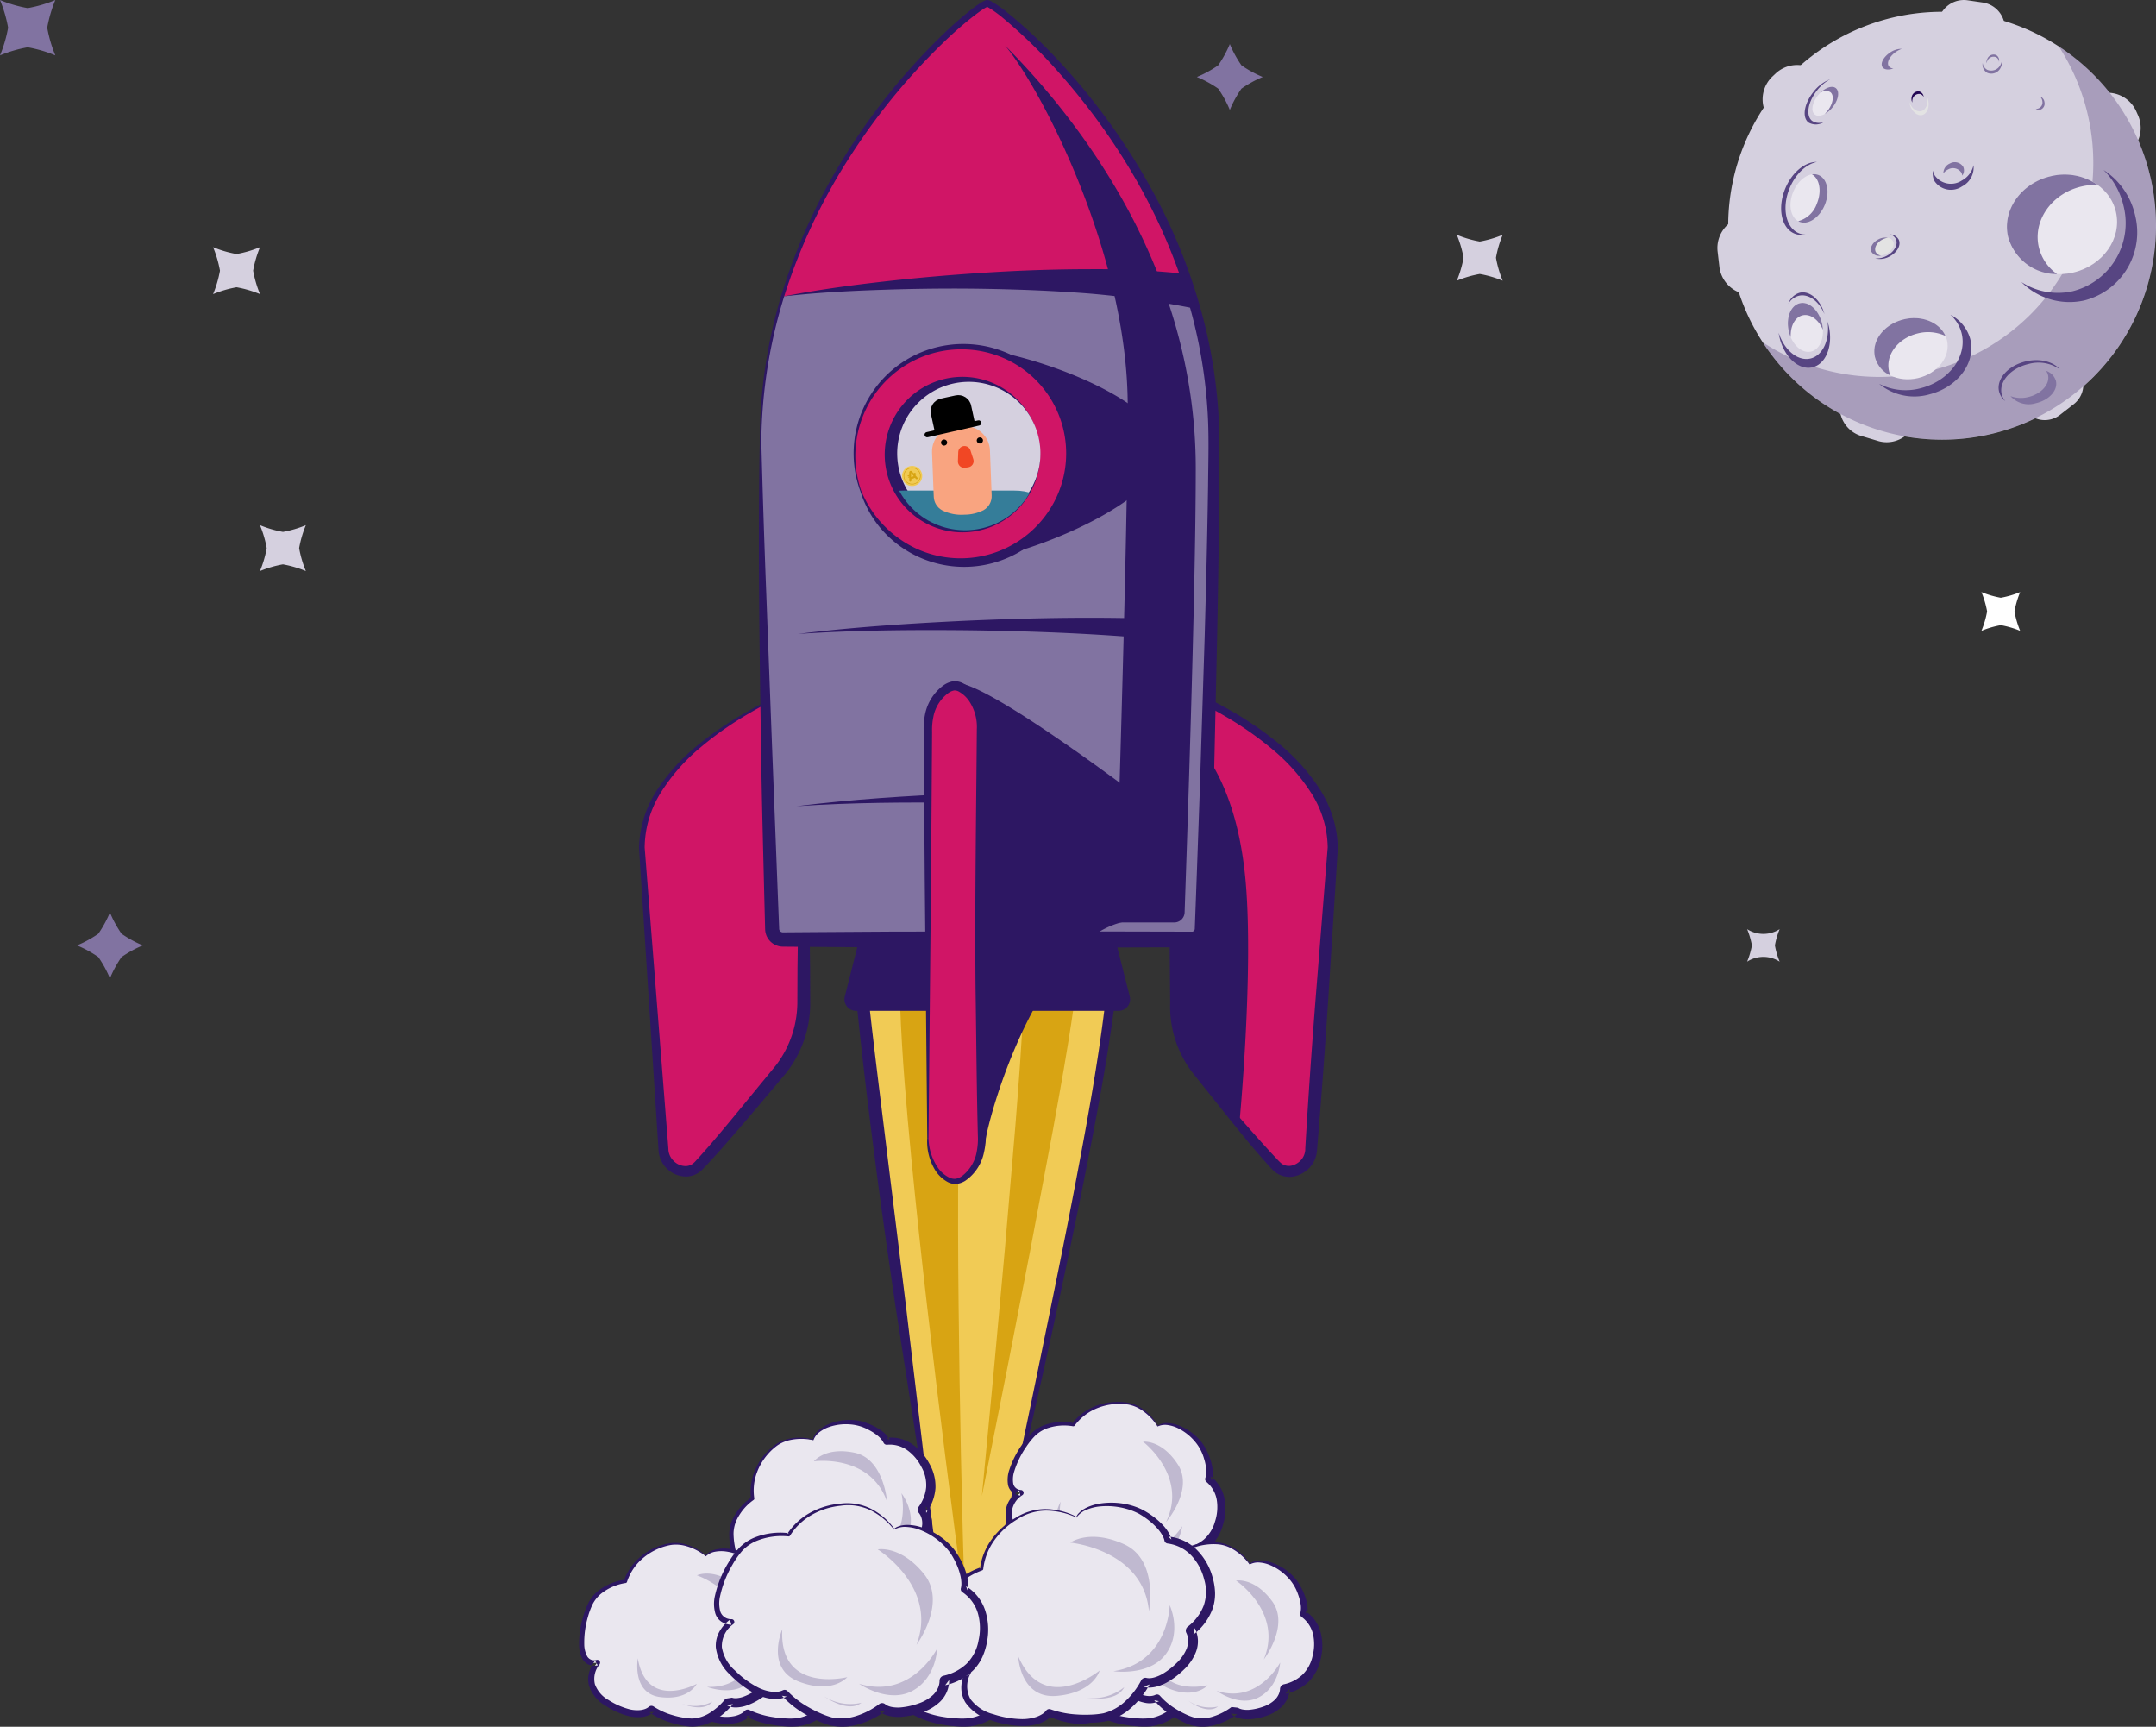 <svg xmlns="http://www.w3.org/2000/svg" xmlns:xlink="http://www.w3.org/1999/xlink" width="356.161" height="285.175" viewBox="0 0 356.161 285.175"><rect x="0" y="0" width="356.161" height="285.175" fill="#333333" stroke="none"/><defs><clipPath id="a"><path d="M378.074,66.211A12.326,12.326,0,1,1,381.1,49.045a12.324,12.324,0,0,1-3.027,17.166" transform="translate(465.525 222.504)" fill="#d5d0df" clip-rule="evenodd"/></clipPath><clipPath id="b"><circle cx="15.783" cy="15.783" r="15.783" transform="translate(0 0)" fill="#fff"/></clipPath><clipPath id="c"><path d="M3720.168-4722.483a1.661,1.661,0,0,0-1.062,1.686,1.666,1.666,0,0,0,1.324,1.492,1.676,1.676,0,0,0,1.814-.84,1.657,1.657,0,0,0-.294-1.968A1.674,1.674,0,0,0,3720.168-4722.483Z" transform="translate(-3719.101 4722.597)" fill="none" clip-rule="evenodd"/></clipPath><clipPath id="d"><path d="M3568-5389.638h125.48V-7184H3568Z" transform="translate(-3568 7184)" fill="none"/></clipPath><clipPath id="e"><path d="M3722.323-4719.218l-.034-.691.444.532Zm.666-.336.105-.04a.072.072,0,0,0,.042-.037.078.078,0,0,0,0-.058h0a.077.077,0,0,0-.1-.042l-.159.058-.056-.06.179-.069a.077.077,0,0,0,.043-.039.076.076,0,0,0,0-.058h0a.072.072,0,0,0-.039-.042.075.075,0,0,0-.058,0l-.228.091-.254-.3a.311.311,0,0,0-.139-.092.249.249,0,0,0-.283.109.314.314,0,0,0-.042.158v.4l-.232.087a.074.074,0,0,0-.042.1h0a.076.076,0,0,0,.1.042l.179-.066v.081l-.16.06a.074.074,0,0,0-.042.095h0a.078.078,0,0,0,.1.044l.106-.039v.525a.224.224,0,0,0,.012.088.154.154,0,0,0,.087.084.168.168,0,0,0,.13,0,.158.158,0,0,0,.111-.172l-.01-.22.611-.234.143.175a.161.161,0,0,0,.2.049.168.168,0,0,0,.069-.049.251.251,0,0,0,.031-.072.138.138,0,0,0-.009-.081.494.494,0,0,0-.05-.072Z" transform="translate(-3721.724 4720.255)" fill="none"/></clipPath><clipPath id="g"><path d="M3720.781-4721.686a1.306,1.306,0,0,0-.755,1.691,1.317,1.317,0,0,0,1.7.751,1.306,1.306,0,0,0,.755-1.691,1.316,1.316,0,0,0-.694-.726,1.324,1.324,0,0,0-1.006-.025m.978,2.531a1.415,1.415,0,0,1-1.825-.808,1.4,1.4,0,0,1,.813-1.815,1.414,1.414,0,0,1,1.824.807,1.4,1.4,0,0,1-.812,1.816" transform="translate(-3719.841 4721.872)" fill="none"/></clipPath><clipPath id="i"><path d="M3698.228-4702.472a21.378,21.378,0,0,0,17.362,10.578,21.623,21.623,0,0,0,18.58-8.46v-2.037a8.73,8.73,0,0,0-8.877-8.511h-18.2a8.734,8.734,0,0,0-8.869,8.43Z" transform="translate(-3698.228 4710.902)" fill="#357d99" clip-rule="evenodd"/></clipPath><clipPath id="j"><path d="M3568-5389.638h125.48V-7184H3568Z" transform="translate(-3568 7184)" fill="#357d99"/></clipPath><clipPath id="k"><path d="M3743.177-4730.015a2.657,2.657,0,0,1-1.35,2.433,7.012,7.012,0,0,1-3.144.742,7.1,7.1,0,0,1-3.685-.719,2.66,2.66,0,0,1-1.392-2.249l-.283-7.3a4.145,4.145,0,0,1,1.11-2.992,4.191,4.191,0,0,1,2.912-1.333l1.2-.046a4.178,4.178,0,0,1,4.345,4Z" transform="translate(-3733.321 4741.479)" fill="none" clip-rule="evenodd"/></clipPath><clipPath id="m"><path d="M3745.647-4731.023l-.056,1.538a1.032,1.032,0,0,0,.34.8,1.038,1.038,0,0,0,.835.256l.527-.072a1.035,1.035,0,0,0,.735-.472,1.025,1.025,0,0,0,.11-.862l-.477-1.465A1.033,1.033,0,0,0,3745.647-4731.023Z" transform="translate(-3745.591 4732.016)" fill="none" clip-rule="evenodd"/></clipPath><clipPath id="o"><path d="M3755.083-4736.1h-.067a.508.508,0,0,0-.5.492.507.507,0,0,0,.47.519.5.5,0,0,0,.066,0,.508.508,0,0,0,.5-.493.508.508,0,0,0-.47-.519Z" transform="translate(-3754.519 4736.104)" fill="none" clip-rule="evenodd"/></clipPath><clipPath id="q"><path d="M3738.119-4735.109a.366.366,0,0,0-.065,0,.507.507,0,0,0-.484.493.506.506,0,0,0,.458.516.51.51,0,0,0,.067,0,.506.506,0,0,0,.5-.494.507.507,0,0,0-.47-.517Z" transform="translate(-3737.569 4735.111)" fill="none" clip-rule="evenodd"/></clipPath><clipPath id="s"><path d="M3734.373-4755.553l2.407-.519a2.172,2.172,0,0,1,1.629.294,2.15,2.15,0,0,1,.943,1.354l.58,2.667a.378.378,0,0,1-.052.287.382.382,0,0,1-.24.164l-5.89,1.269a.383.383,0,0,1-.454-.292l-.578-2.659a2.138,2.138,0,0,1,.292-1.625A2.164,2.164,0,0,1,3734.373-4755.553Z" transform="translate(-3732.667 4756.12)" fill="none" clip-rule="evenodd"/></clipPath><clipPath id="u"><path d="M3730.11-4742.232l8.512-1.942a.436.436,0,0,1,.521.327.432.432,0,0,1-.325.52h0l-8.513,1.941a.437.437,0,0,1-.521-.328.432.432,0,0,1,.325-.519Z" transform="translate(-3729.773 4744.185)" fill="none" clip-rule="evenodd"/></clipPath><clipPath id="w"><path d="M3780.754-4784.5a2.229,2.229,0,0,0-1.436,2.021,2.227,2.227,0,0,0,1.328,2.093,2.25,2.25,0,0,0,2.453-.42,2.219,2.219,0,0,0,.548-2.414,2.243,2.243,0,0,0-2.893-1.281m1.667,4.313a2.408,2.408,0,0,1-3.108-1.374,2.388,2.388,0,0,1,1.38-3.091,2.408,2.408,0,0,1,3.108,1.372,2.39,2.39,0,0,1-1.38,3.093" transform="translate(-3779.151 4784.809)" fill="none"/></clipPath></defs><g transform="translate(-36.419 -583.62)"><path d="M507.512,55.632l2.289-1.789a4.11,4.11,0,0,1,5.75.706l1.364,1.747a4.109,4.109,0,0,1-.7,5.75l-2.289,1.786a4.106,4.106,0,0,1-5.75-.7l-1.365-1.747a4.109,4.109,0,0,1,.706-5.75M517.3,18.581l-.279-.628a5.2,5.2,0,0,1,9.5-4.243l.281.628a5.205,5.205,0,0,1-9.506,4.243" transform="translate(-137.201 588.302)" fill="#d5d0df" fill-rule="evenodd"/><g transform="translate(356.281 583.621)"><path d="M5.465.045,7.957.408a4.3,4.3,0,0,1,3.625,4.864l-.265,1.812a4.3,4.3,0,0,1-4.863,3.624l-2.492-.363A4.3,4.3,0,0,1,.336,5.481L.6,3.67A4.3,4.3,0,0,1,5.465.045" transform="translate(-0.291 0)" fill="#d5d0df" fill-rule="evenodd"/></g><path d="M481.313,9.318l.5-.47a5.2,5.2,0,1,1,7.1,7.609l-.5.47a5.2,5.2,0,0,1-7.1-7.609m1.252,27.751.292,2.487a5.2,5.2,0,1,1-10.339,1.21l-.291-2.487a5.2,5.2,0,1,1,10.339-1.21m16.447,22.093,2.4.713a5.018,5.018,0,1,1-2.861,9.613l-2.4-.714a5.017,5.017,0,1,1,2.859-9.611" transform="translate(-152.063 586.904)" fill="#d5d0df" fill-rule="evenodd"/><path d="M533.749,11.7a35.334,35.334,0,1,1-49.97,0,35.334,35.334,0,0,1,49.97,0" transform="translate(-151.518 584.216)" fill="#d5d0df" fill-rule="evenodd"/><path d="M521.643,49.563A35.344,35.344,0,0,1,477.394,54.2a35.334,35.334,0,1,0,48.89-48.888,35.345,35.345,0,0,1-4.641,44.249" transform="translate(-149.771 585.961)" fill="rgba(35,7,83,0.25)" fill-rule="evenodd"/><path d="M485.217,20.117c1.439.593,1.894,2.8,1.018,4.93s-2.757,3.375-4.2,2.781-1.894-2.8-1.017-4.929,2.755-3.375,4.2-2.783" transform="translate(-148.371 592.415)" fill="#eae7ef" fill-rule="evenodd"/><path d="M482.428,30.344c-2.169-.893-2.856-4.22-1.533-7.429.977-2.374,2.78-4.014,4.53-4.348-1.956-.048-4.138,1.705-5.251,4.407-1.324,3.208-.637,6.535,1.533,7.429a3.118,3.118,0,0,0,1.792.156,2.942,2.942,0,0,1-1.07-.215" transform="translate(-148.844 591.797)" fill="#574582" fill-rule="evenodd"/><path d="M484.829,20.117A2.046,2.046,0,0,0,483.72,20c1.282.706,1.659,2.8.824,4.831a4.5,4.5,0,0,1-3.087,2.9,2.008,2.008,0,0,0,.193.1c1.44.593,3.319-.652,4.2-2.78s.421-4.338-1.018-4.932" transform="translate(-147.982 592.415)" fill="#8173a1" fill-rule="evenodd"/><path d="M486.96,10.167c.674.539.438,1.95-.526,3.154s-2.29,1.743-2.964,1.2-.438-1.952.526-3.154,2.29-1.743,2.964-1.2" transform="translate(-147.266 588.006)" fill="#eae7ef" fill-rule="evenodd"/><path d="M496.189,13.438c-.758.2-1.6-.451-1.992-1.488a2.958,2.958,0,0,0,.065.327c.327,1.221,1.267,2.031,2.1,1.8s1.244-1.393.917-2.611c-.029-.111-.071-.215-.108-.317.177,1.095-.225,2.08-.982,2.284" transform="translate(-142.373 588.533)" fill="#e3e3e3" fill-rule="evenodd"/><path d="M483.423,15.956c-1.08-.864-.7-3.126.841-5.053a6.919,6.919,0,0,1,2.149-1.819,6.361,6.361,0,0,0-2.758,2.084c-1.543,1.927-1.92,4.187-.841,5.051a2.4,2.4,0,0,0,2.6-.105,2.06,2.06,0,0,1-1.988-.158" transform="translate(-147.656 587.622)" fill="#574582" fill-rule="evenodd"/><path d="M486.557,10.167c-.58-.467-1.654-.125-2.555.752a1.52,1.52,0,0,1,1.655-.081c.673.539.438,1.952-.526,3.154a4.556,4.556,0,0,1-.408.449,4.341,4.341,0,0,0,1.308-1.121c.964-1.2,1.2-2.616.526-3.154" transform="translate(-146.861 588.006)" fill="#8173a1" fill-rule="evenodd"/><path d="M482.25,34.784c1.517-.351,3.159,1.152,3.669,3.357s-.308,4.278-1.825,4.626-3.16-1.152-3.67-3.356.31-4.278,1.826-4.628" transform="translate(-148.504 598.916)" fill="#eae7ef" fill-rule="evenodd"/><path d="M482.559,34.08c1.619-.373,3.347.935,4.225,3.033-.642-2.346-2.426-3.916-4.079-3.535a2.8,2.8,0,0,0-1.89,1.826,2.833,2.833,0,0,1,1.744-1.325m1.891,10.372c-2.077.481-4.311-1.391-5.234-4.258.036.245.078.487.135.735.753,3.264,3.186,5.492,5.434,4.974s3.457-3.586,2.7-6.853c-.058-.245-.127-.485-.2-.717.428,2.982-.76,5.64-2.837,6.121" transform="translate(-148.969 598.382)" fill="#574582" fill-rule="evenodd"/><path d="M482.25,34.783c-1.517.35-2.333,2.421-1.826,4.626a5.828,5.828,0,0,0,.321.977c-.091-1.79.686-3.311,1.966-3.605s2.646.73,3.347,2.379a5.939,5.939,0,0,0-.14-1.02c-.51-2.2-2.152-3.709-3.669-3.356" transform="translate(-148.504 598.916)" fill="#8173a1" fill-rule="evenodd"/><path d="M495.122,36.662c3.287-.758,6.453.807,7.072,3.49s-1.541,5.478-4.827,6.237-6.453-.8-7.072-3.49,1.541-5.479,4.825-6.237" transform="translate(-144.137 599.681)" fill="#eae7ef" fill-rule="evenodd"/><path d="M492.613,45.219c-.619-2.686,1.541-5.481,4.827-6.238a6.851,6.851,0,0,1,4.5.439c-.979-2.225-3.849-3.444-6.823-2.757-3.284.758-5.447,3.549-4.825,6.237a4.575,4.575,0,0,0,2.568,3.051,4.346,4.346,0,0,1-.251-.732" transform="translate(-144.139 599.682)" fill="#8173a1" fill-rule="evenodd"/><path d="M502.524,36.1a6.09,6.09,0,0,1,1.813,2.927c1.02,3.805-1.927,7.9-6.582,9.146a9.6,9.6,0,0,1-7.02-.684,9.115,9.115,0,0,0,8.462,1.7c4.652-1.246,7.6-5.341,6.582-9.146a6.415,6.415,0,0,0-3.255-3.947m8.455,13.07c-.475-2.06,1.518-4.278,4.455-4.955a6.08,6.08,0,0,1,5.133.879c-1.07-1.268-3.264-1.845-5.568-1.312-2.935.677-4.93,2.9-4.455,4.955a2.956,2.956,0,0,0,1.043,1.62,2.823,2.823,0,0,1-.609-1.187" transform="translate(-143.896 599.516)" fill="#574582" fill-rule="evenodd"/><path d="M511.682,42.518a2.011,2.011,0,0,1,.32.684c.35,1.515-1.119,3.149-3.28,3.648a4.99,4.99,0,0,1-2.918-.156,4.022,4.022,0,0,0,4.227,1.158c2.162-.5,3.631-2.132,3.281-3.648a2.484,2.484,0,0,0-1.63-1.685" transform="translate(-137.262 602.344)" fill="#8173a1" fill-rule="evenodd"/><path d="M512.656,20.282c4.92-1.136,9.731,1.507,10.745,5.9s-2.15,8.878-7.072,10.015-9.73-1.508-10.745-5.9,2.152-8.88,7.072-10.015" transform="translate(-137.441 592.436)" fill="#eae7ef" fill-rule="evenodd"/><path d="M510.657,31.99c-1.014-4.394,2.152-8.877,7.072-10.012a10.068,10.068,0,0,1,2.649-.254,9.54,9.54,0,0,0-7.722-1.443c-4.919,1.135-8.086,5.617-7.072,10.015a8.35,8.35,0,0,0,8.1,6.155,7.585,7.585,0,0,1-3.026-4.459" transform="translate(-137.441 592.437)" fill="#8173a1" fill-rule="evenodd"/><path d="M520.623,19.485a12.139,12.139,0,0,1,3.306,5.941,11.592,11.592,0,0,1-8.383,14.081,11.062,11.062,0,0,1-8.494-1.512,11.215,11.215,0,0,0,10.4,3.039,11.592,11.592,0,0,0,8.383-14.082,12.048,12.048,0,0,0-5.214-7.467" transform="translate(-136.713 592.202)" fill="#574582" fill-rule="evenodd"/><path d="M493.467,27.872c.328.681-.2,1.619-1.194,2.1s-2.054.317-2.382-.363.2-1.619,1.191-2.1,2.057-.317,2.385.364" transform="translate(-144.313 595.614)" fill="#e3e3e3" fill-rule="evenodd"/><path d="M492.76,26.877a1.513,1.513,0,0,1,.941.755c.445.922-.278,2.194-1.616,2.843a3.463,3.463,0,0,1-1.815.356,3.2,3.2,0,0,0,2.294-.261c1.338-.648,2.063-1.921,1.613-2.842a1.671,1.671,0,0,0-1.417-.851" transform="translate(-144.102 595.457)" fill="#574582" fill-rule="evenodd"/><path d="M490.593,33.418c-.331-.683.2-1.62,1.193-2.1a2.755,2.755,0,0,1,.811-.246,2.451,2.451,0,0,0-1.514.233c-.988.478-1.522,1.419-1.193,2.1a1.45,1.45,0,0,0,1.576.611,1.175,1.175,0,0,1-.873-.6m12.231-14.605a1.76,1.76,0,0,0-1.057,1.63,2,2,0,0,1,.766-.642,1.637,1.637,0,0,1,2.228.555,1.253,1.253,0,0,1,.122.451,1.423,1.423,0,0,0,.17-1.435,1.635,1.635,0,0,0-2.228-.557" transform="translate(-144.313 591.815)" fill="#8173a1" fill-rule="evenodd"/><path d="M501.738,21.441a3.278,3.278,0,0,1-4.526-.815,2.538,2.538,0,0,1-.278-.788,2.6,2.6,0,0,0,.278,1.783,3.278,3.278,0,0,0,4.526.818,3.491,3.491,0,0,0,1.884-3.5,3.759,3.759,0,0,1-1.884,2.506" transform="translate(-141.189 591.959)" fill="#574582" fill-rule="evenodd"/><path d="M509.394,11.06a1.23,1.23,0,0,1,.4.781,1.053,1.053,0,0,1-.807,1.242.821.821,0,0,1-.291-.019.848.848,0,0,0,.651.213,1.054,1.054,0,0,0,.8-1.239,1.126,1.126,0,0,0-.756-.979" transform="translate(-135.988 588.491)" fill="#8173a1" fill-rule="evenodd"/><path d="M494.607,11.863a1.118,1.118,0,0,1,1.242-.955.932.932,0,0,1,.614.494,1.018,1.018,0,0,0-.743-.916,1.116,1.116,0,0,0-1.242.955,1.307,1.307,0,0,0,.112.889,1.387,1.387,0,0,1,.017-.467" transform="translate(-142.264 588.23)" fill="#230753" fill-rule="evenodd"/><path d="M509.942,6.622a1.116,1.116,0,0,0-1.448.6,1.355,1.355,0,0,0-.146.773,1.321,1.321,0,0,1,.135-.415,1.114,1.114,0,0,1,1.446-.6.956.956,0,0,1,.481.763,1.028,1.028,0,0,0-.469-1.119M492.2,8.458c-.4-.606.166-1.687,1.266-2.414a4.056,4.056,0,0,1,.893-.444,3.249,3.249,0,0,0-1.934.608c-1.1.726-1.665,1.8-1.265,2.411.292.445,1.023.5,1.826.225a1,1,0,0,1-.786-.386" transform="translate(-143.768 586.085)" fill="#8173a1" fill-rule="evenodd"/><path d="M505.6,7.582a1.711,1.711,0,0,1-2.223.915,1.481,1.481,0,0,1-.763-1.131A1.576,1.576,0,0,0,503.394,9a1.705,1.705,0,0,0,2.221-.912,2.008,2.008,0,0,0,.2-1.206,2.11,2.11,0,0,1-.215.7" transform="translate(-138.672 586.653)" fill="#8173a1" fill-rule="evenodd"/><path d="M417.931,5.047a18.468,18.468,0,0,0,1.924,3.517,18.386,18.386,0,0,0,3.517,1.924,18.469,18.469,0,0,0-3.517,1.924,18.47,18.47,0,0,0-1.924,3.519,18.528,18.528,0,0,0-1.923-3.519,18.515,18.515,0,0,0-3.519-1.924,18.429,18.429,0,0,0,3.519-1.924,18.612,18.612,0,0,0,1.923-3.517" transform="translate(-178.352 585.844)" fill="#8173a1" fill-rule="evenodd"/><path d="M417.931,5.047a18.468,18.468,0,0,0,1.924,3.517,18.386,18.386,0,0,0,3.517,1.924,18.469,18.469,0,0,0-3.517,1.924,18.47,18.47,0,0,0-1.924,3.519,18.528,18.528,0,0,0-1.923-3.519,18.515,18.515,0,0,0-3.519-1.924,18.429,18.429,0,0,0,3.519-1.924,18.612,18.612,0,0,0,1.923-3.517" transform="translate(-363.352 729.263)" fill="#8173a1" fill-rule="evenodd"/><g transform="translate(36.419 583.62)"><path d="M.218,9.144a21.949,21.949,0,0,0,1.34-4.572A21.969,21.969,0,0,0,.218,0,21.921,21.921,0,0,0,4.79,1.339,21.878,21.878,0,0,0,9.361,0a21.969,21.969,0,0,0-1.34,4.573,21.949,21.949,0,0,0,1.34,4.572A21.949,21.949,0,0,0,4.79,7.806,21.921,21.921,0,0,0,.218,9.145" transform="translate(-0.218 0.001)" fill="#8173a1" fill-rule="evenodd"/></g><path d="M502.47,74.287a15.346,15.346,0,0,0,.938-3.2,15.337,15.337,0,0,0-.938-3.2,15.384,15.384,0,0,0,3.2.936,15.382,15.382,0,0,0,3.2-.936,15.365,15.365,0,0,0-.938,3.2,15.366,15.366,0,0,0,.938,3.2,15.382,15.382,0,0,0-3.2-.936,15.384,15.384,0,0,0-3.2.936" transform="translate(-138.73 613.514)" fill="#fff" fill-rule="evenodd"/><path d="M442.3,34.5a18.147,18.147,0,0,0,1.112-3.788,18.158,18.158,0,0,0-1.112-3.791,18.2,18.2,0,0,0,3.791,1.111,18.182,18.182,0,0,0,3.788-1.109,18.21,18.21,0,0,0-1.109,3.788,18.173,18.173,0,0,0,1.109,3.79,18.182,18.182,0,0,0-3.788-1.109A18.221,18.221,0,0,0,442.3,34.5" transform="translate(-165.223 595.477)" fill="#d5d0df" fill-rule="evenodd"/><path d="M442.3,34.5a18.147,18.147,0,0,0,1.112-3.788,18.158,18.158,0,0,0-1.112-3.791,18.2,18.2,0,0,0,3.791,1.111,18.182,18.182,0,0,0,3.788-1.109,18.21,18.21,0,0,0-1.109,3.788,18.173,18.173,0,0,0,1.109,3.79,18.182,18.182,0,0,0-3.788-1.109A18.221,18.221,0,0,0,442.3,34.5" transform="translate(-362.934 643.43)" fill="#d5d0df" fill-rule="evenodd"/><path d="M475.6,111.905a12.915,12.915,0,0,0,.786-2.686,12.867,12.867,0,0,0-.786-2.685,5,5,0,0,0,5.374,0,12.839,12.839,0,0,0-.786,2.685,12.887,12.887,0,0,0,.786,2.686,4.976,4.976,0,0,0-5.374,0" transform="translate(-150.563 630.533)" fill="#d5d0df" fill-rule="evenodd"/><path d="M299.656,36.095a18.563,18.563,0,0,0,1.138-3.876,18.545,18.545,0,0,0-1.138-3.879,18.589,18.589,0,0,0,3.877,1.135,18.57,18.57,0,0,0,3.876-1.135,18.589,18.589,0,0,0-1.135,3.877,18.618,18.618,0,0,0,1.135,3.877,18.6,18.6,0,0,0-3.876-1.135,18.589,18.589,0,0,0-3.877,1.135" transform="translate(-228.037 596.101)" fill="#d5d0df" fill-rule="evenodd"/><g transform="translate(8761.518 3103)"><path d="M373.121,174.824s-4.1-2.8-8.332-1.224a11.515,11.515,0,0,0-7.614,8.308s-4.788,1.112-6.448,4.853c-1.57,3.539-2.138,13.545,2.767,11.963,0,0,3.951-3.406,7.036,3.33,1.259,2.75,5.38,4.562,5.38,4.562a17.332,17.332,0,0,0,7.874,1.655c4.936.006,8.005-5.205,8.005-5.205s1.919,1,5.662-1.988,2.335-5.855,2.335-5.855,3.774-2.238,3.778-6.425-2.26-8.1-6.09-8.832c0,0-.071-2.011-3.36-4.641s-9.284-2.938-10.993-.5" transform="translate(-8939.559 -2443.162)" fill="#eae7ef" fill-rule="evenodd"/><path d="M373.233,174.811a2.429,2.429,0,0,1,.745-.792,4.682,4.682,0,0,1,1.005-.544,7.625,7.625,0,0,1,2.225-.475,11.677,11.677,0,0,1,4.5.582,10.383,10.383,0,0,1,2.094.974,13.235,13.235,0,0,1,1.821,1.417,11.308,11.308,0,0,1,1.548,1.736,5.271,5.271,0,0,1,1,2.3l-.465-.543a7.434,7.434,0,0,1,4.429,2.665,10.375,10.375,0,0,1,2.086,4.693,10.561,10.561,0,0,1,.177,2.587,7.641,7.641,0,0,1-.628,2.6,9.4,9.4,0,0,1-3.457,3.961l.31-1.033a4.9,4.9,0,0,1-.1,3.836,7.837,7.837,0,0,1-2.23,2.809,13.316,13.316,0,0,1-2.909,1.865,7.28,7.28,0,0,1-1.738.542,4.627,4.627,0,0,1-.966.068,2.884,2.884,0,0,1-1.115-.249l1.007-.29a14.014,14.014,0,0,1-3.222,3.522,9.224,9.224,0,0,1-4.436,1.91,13.031,13.031,0,0,1-2.384,0,19.786,19.786,0,0,1-2.309-.291,16.148,16.148,0,0,1-4.479-1.448l.052.026a16.022,16.022,0,0,1-3.573-2.3,9.247,9.247,0,0,1-1.476-1.6,6.75,6.75,0,0,1-.565-.971c-.147-.3-.278-.6-.438-.886a6.242,6.242,0,0,0-2.489-2.758,3.159,3.159,0,0,0-3.329.426l-.029.022a.413.413,0,0,1-.133.068,3.412,3.412,0,0,1-1.643.124,2.593,2.593,0,0,1-1.455-.867,5.838,5.838,0,0,1-1.157-2.846,18.064,18.064,0,0,1,.137-5.851,14.622,14.622,0,0,1,.773-2.837,7.559,7.559,0,0,1,1.685-2.466,11.565,11.565,0,0,1,5.138-2.78l-.2.212a10.69,10.69,0,0,1,2.307-4.649,12.466,12.466,0,0,1,4.095-3.15,8.772,8.772,0,0,1,5.025-1.018,10.8,10.8,0,0,1,4.77,1.711m.029.151a11.526,11.526,0,0,0-4.822-1.613,8.526,8.526,0,0,0-4.845,1.08,12.087,12.087,0,0,0-3.906,3.123,10.2,10.2,0,0,0-2.119,4.474.272.272,0,0,1-.19.206l-.016,0a11.011,11.011,0,0,0-4.8,2.711,6.857,6.857,0,0,0-1.489,2.267,13.876,13.876,0,0,0-.68,2.7,17.51,17.51,0,0,0-.053,5.577,5.03,5.03,0,0,0,.987,2.4,1.884,1.884,0,0,0,2.146.449l-.158.089a4.51,4.51,0,0,1,2.081-.942,3.838,3.838,0,0,1,2.28.326,7.191,7.191,0,0,1,2.989,3.149c.177.307.326.631.484.941a5.533,5.533,0,0,0,.478.786,8.331,8.331,0,0,0,1.324,1.374,14.884,14.884,0,0,0,3.327,2.058l.052.026a14.841,14.841,0,0,0,4.109,1.242,18.6,18.6,0,0,0,2.172.233,11.794,11.794,0,0,0,2.125-.029,7.826,7.826,0,0,0,3.726-1.7,12.561,12.561,0,0,0,2.794-3.154.771.771,0,0,1,.877-.331l.13.04a2.265,2.265,0,0,0,.472.065,3.207,3.207,0,0,0,.651-.058,5.7,5.7,0,0,0,1.35-.439,11.722,11.722,0,0,0,2.525-1.664,6.7,6.7,0,0,0,1.782-2.23,3.857,3.857,0,0,0,.317-1.292,2.907,2.907,0,0,0-.163-1.2l-.006-.017a.831.831,0,0,1,.314-1.017,8.04,8.04,0,0,0,2.859-3.232,7.2,7.2,0,0,0,.46-4.311,9.015,9.015,0,0,0-1.7-4.124,6.347,6.347,0,0,0-3.637-2.342.6.6,0,0,1-.465-.543,3.075,3.075,0,0,0-.242-.857,6.88,6.88,0,0,0-.48-.9,10.4,10.4,0,0,0-1.337-1.638,12.651,12.651,0,0,0-1.622-1.388,9.73,9.73,0,0,0-1.891-.982,11.374,11.374,0,0,0-4.226-.812,7.26,7.26,0,0,0-2.133.317,3.726,3.726,0,0,0-1.834,1.175" transform="translate(-8939.683 -2443.226)" fill="#2d1763" fill-rule="evenodd"/><path d="M358.212,181.951s-5.135,6.893-1.26,11.709,7.655,4.075,7.655,4.075-10.052-6.229-6.4-15.783" transform="translate(-8936.962 -2439.272)" fill="#c0b9d0" fill-rule="evenodd"/><path d="M393.475,176.161s-3.86-2.636-7.843-1.152a10.829,10.829,0,0,0-7.164,7.82s-4.507,1.046-6.07,4.566c-1.479,3.33-2.011,12.746,2.6,11.258,0,0-3.223,4.72,3.208,7.418s8.476.009,8.476.009a16.3,16.3,0,0,0,7.411,1.558c4.645,0,7.533-4.9,7.533-4.9s1.8.936,5.329-1.87,2.2-5.511,2.2-5.511,3.552-2.107,3.555-6.049-2.126-7.617-5.731-8.311c0,0-.066-1.89-3.162-4.366s-8.737-2.765-10.345-.471" transform="translate(-8929.986 -2442.529)" fill="#eae7ef" fill-rule="evenodd"/><path d="M393.585,176.148l.288-.392.411-.353a4.674,4.674,0,0,1,.949-.511,7.229,7.229,0,0,1,2.094-.455,11,11,0,0,1,4.245.542,10.379,10.379,0,0,1,1.975.913,13.045,13.045,0,0,1,1.721,1.334,10.676,10.676,0,0,1,1.463,1.636,4.975,4.975,0,0,1,.948,2.179l-.467-.542a7.014,7.014,0,0,1,4.193,2.516,9.78,9.78,0,0,1,1.973,4.432,9.968,9.968,0,0,1,.17,2.444,7.282,7.282,0,0,1-.592,2.464,8.921,8.921,0,0,1-3.27,3.748l.307-1.033a4.636,4.636,0,0,1-.094,3.648,7.433,7.433,0,0,1-2.112,2.662,12.6,12.6,0,0,1-2.751,1.76,7,7,0,0,1-1.648.513,4.451,4.451,0,0,1-.917.065,2.822,2.822,0,0,1-1.069-.241l1.008-.291a13.061,13.061,0,0,1-3.048,3.321,8.834,8.834,0,0,1-4.191,1.809,13.2,13.2,0,0,1-2.253,0,19.43,19.43,0,0,1-2.178-.274,15.224,15.224,0,0,1-4.225-1.371l.775-.158a3.406,3.406,0,0,1-1.138.84,5.2,5.2,0,0,1-1.223.409,7.886,7.886,0,0,1-2.469.092,15.634,15.634,0,0,1-4.566-1.335,7.05,7.05,0,0,1-3.653-3.2,4.468,4.468,0,0,1-.367-2.513,5.94,5.94,0,0,1,.866-2.348l.529.706a3.293,3.293,0,0,1-1.561.115,2.479,2.479,0,0,1-1.386-.827,5.51,5.51,0,0,1-1.093-2.691,17.128,17.128,0,0,1,.131-5.514,13.652,13.652,0,0,1,.732-2.675,7.1,7.1,0,0,1,1.593-2.328,10.9,10.9,0,0,1,4.844-2.617l-.2.212a10.06,10.06,0,0,1,2.178-4.379,11.745,11.745,0,0,1,3.857-2.967,8.312,8.312,0,0,1,4.736-.956,10.16,10.16,0,0,1,4.487,1.613m.029.153a10.76,10.76,0,0,0-4.537-1.512,7.975,7.975,0,0,0-4.556,1.015,11.351,11.351,0,0,0-3.67,2.938,9.566,9.566,0,0,0-1.991,4.2.269.269,0,0,1-.187.206l-.017,0a10.363,10.363,0,0,0-4.507,2.551,6.456,6.456,0,0,0-1.4,2.126,12.875,12.875,0,0,0-.637,2.539,16.468,16.468,0,0,0-.046,5.243,4.711,4.711,0,0,0,.922,2.247,1.746,1.746,0,0,0,1.993.412.462.462,0,0,1,.543.676l-.017.03a4.166,4.166,0,0,0-.36,3.918,6.069,6.069,0,0,0,3.183,2.643,14.507,14.507,0,0,0,4.242,1.178,6.635,6.635,0,0,0,2.1-.105,4.062,4.062,0,0,0,.946-.328,2.445,2.445,0,0,0,.706-.508.651.651,0,0,1,.778-.158,14.04,14.04,0,0,0,3.853,1.161A17.658,17.658,0,0,0,393,207a12.12,12.12,0,0,0,1.991-.029,7.356,7.356,0,0,0,3.483-1.6,11.66,11.66,0,0,0,2.621-2.953l1.008-.291c-.049-.02.091.024.154.032a2.264,2.264,0,0,0,.268.023,2.946,2.946,0,0,0,.6-.052,5.37,5.37,0,0,0,1.257-.412,11.109,11.109,0,0,0,2.368-1.56,6.257,6.257,0,0,0,1.662-2.081,3.622,3.622,0,0,0,.3-1.2,2.7,2.7,0,0,0-.148-1.1l-.007-.019a.833.833,0,0,1,.315-1.015,7.542,7.542,0,0,0,2.673-3.02,6.754,6.754,0,0,0,.432-4.032,8.469,8.469,0,0,0-1.584-3.864,5.962,5.962,0,0,0-3.4-2.2h-.01a.594.594,0,0,1-.457-.543,2.832,2.832,0,0,0-.223-.792,6.443,6.443,0,0,0-.446-.845,9.789,9.789,0,0,0-1.252-1.537,12.2,12.2,0,0,0-1.52-1.306,9.467,9.467,0,0,0-1.775-.922,10.663,10.663,0,0,0-3.968-.771,6.861,6.861,0,0,0-2,.294,3.466,3.466,0,0,0-1.733,1.1" transform="translate(-8930.11 -2442.592)" fill="#2d1763" fill-rule="evenodd"/><path d="M379.443,182.869s-4.832,6.487-1.185,11.017,7.2,3.836,7.2,3.836-9.457-5.864-6.016-14.853" transform="translate(-8927.543 -2438.868)" fill="#c0b9d0" fill-rule="evenodd"/><path d="M353,176.149s-3.643,4.348-7.624,5.833-6.709-2.5-7.382.834c0,0-4.507,1.046-6.07,4.566-1.479,3.33-2.011,12.746,2.6,11.258,0,0-3.225,4.72,3.206,7.418s8.478.009,8.478.009a16.3,16.3,0,0,0,7.411,1.558c4.645,0,7.533-4.9,7.533-4.9s1.8.936,5.329-1.87,2.2-5.511,2.2-5.511,3.552-2.107,3.555-6.049-2.126-7.617-5.731-8.311c0,0-.066-1.89-3.162-4.366s-8.739-2.765-10.345-.471" transform="translate(-8947.809 -2442.517)" fill="#eae7ef" fill-rule="evenodd"/><path d="M353.061,176.142a3.511,3.511,0,0,1,1.714-1.23,7.186,7.186,0,0,1,2.08-.4,11.128,11.128,0,0,1,4.184.586,9.661,9.661,0,0,1,1.949.89,12.536,12.536,0,0,1,1.7,1.306,10.616,10.616,0,0,1,1.455,1.607,4.91,4.91,0,0,1,.939,2.112l-.37-.432a7.012,7.012,0,0,1,4.174,2.434,9.483,9.483,0,0,1,2,4.4,10.012,10.012,0,0,1,.177,2.441,7.217,7.217,0,0,1-.586,2.463,8.846,8.846,0,0,1-3.267,3.751l.308-1.034a4.643,4.643,0,0,1-.1,3.648,7.4,7.4,0,0,1-2.112,2.662,12.6,12.6,0,0,1-2.75,1.762,6.931,6.931,0,0,1-1.648.511,4.45,4.45,0,0,1-.917.065,2.768,2.768,0,0,1-1.069-.241l1.008-.289a13.277,13.277,0,0,1-3.046,3.326,8.733,8.733,0,0,1-4.194,1.8,12.35,12.35,0,0,1-2.251,0,19.191,19.191,0,0,1-2.178-.277,15.287,15.287,0,0,1-4.226-1.368l.778-.16a3.461,3.461,0,0,1-1.138.841,5.415,5.415,0,0,1-1.224.409,7.86,7.86,0,0,1-2.472.091,15.963,15.963,0,0,1-4.566-1.329,6.993,6.993,0,0,1-3.656-3.2,4.534,4.534,0,0,1-.363-2.513,5.831,5.831,0,0,1,.867-2.351l.526.7a3.23,3.23,0,0,1-1.56.115,2.459,2.459,0,0,1-1.383-.824,5.5,5.5,0,0,1-1.093-2.691,16.877,16.877,0,0,1,.133-5.512,14.015,14.015,0,0,1,.743-2.672,7.131,7.131,0,0,1,1.6-2.31,10.859,10.859,0,0,1,4.84-2.587l-.167.17a2.5,2.5,0,0,1,.49-1.119,1.275,1.275,0,0,1,1.2-.374c.792.13,1.466.445,2.189.632a5.838,5.838,0,0,0,4.307-.277,16.179,16.179,0,0,0,3.764-2.408,27.557,27.557,0,0,0,3.212-3.126m.122.1a27.294,27.294,0,0,1-3.236,3.151,18.256,18.256,0,0,1-3.785,2.459,6.124,6.124,0,0,1-2.189.629,6.914,6.914,0,0,1-2.274-.23,21.3,21.3,0,0,0-2.152-.559.879.879,0,0,0-.85.272,2.106,2.106,0,0,0-.364.941.216.216,0,0,1-.151.167l-.014,0a10.36,10.36,0,0,0-4.514,2.581,6.454,6.454,0,0,0-1.39,2.14,13.032,13.032,0,0,0-.627,2.544,16.544,16.544,0,0,0-.043,5.241,4.7,4.7,0,0,0,.922,2.247,1.745,1.745,0,0,0,1.993.415.461.461,0,0,1,.586.291.471.471,0,0,1-.042.387l-.017.026a4.18,4.18,0,0,0-.366,3.918,6.02,6.02,0,0,0,3.183,2.649,15,15,0,0,0,4.246,1.172,6.688,6.688,0,0,0,2.1-.1,4.114,4.114,0,0,0,.946-.331,2.479,2.479,0,0,0,.707-.506.655.655,0,0,1,.778-.161,13.933,13.933,0,0,0,3.853,1.162,17.262,17.262,0,0,0,2.04.216,11.138,11.138,0,0,0,1.993-.026,7.346,7.346,0,0,0,3.486-1.593,11.886,11.886,0,0,0,2.617-2.96l1.008-.29c-.049-.022.089.023.153.029a2.224,2.224,0,0,0,.271.026,3.069,3.069,0,0,0,.6-.052,5.4,5.4,0,0,0,1.257-.413,11.181,11.181,0,0,0,2.365-1.56,6.222,6.222,0,0,0,1.662-2.081,3.563,3.563,0,0,0,.3-1.2,2.715,2.715,0,0,0-.148-1.1l-.009-.019a.831.831,0,0,1,.317-1.015,7.551,7.551,0,0,0,2.673-3.02,6.743,6.743,0,0,0,.449-4.036,8.794,8.794,0,0,0-1.564-3.893,5.95,5.95,0,0,0-3.416-2.279.477.477,0,0,1-.369-.432,4.3,4.3,0,0,0-.681-1.705,9.87,9.87,0,0,0-1.26-1.57,12.09,12.09,0,0,0-1.537-1.331,9.171,9.171,0,0,0-1.8-.951,10.571,10.571,0,0,0-4.03-.727,4.719,4.719,0,0,0-3.683,1.478" transform="translate(-8947.934 -2442.556)" fill="#2d1763" fill-rule="evenodd"/><path d="M338.967,182.869s-4.832,6.487-1.185,11.017,7.2,3.836,7.2,3.836-9.459-5.864-6.018-14.853" transform="translate(-8945.366 -2438.868)" fill="#c0b9d0" fill-rule="evenodd"/><path d="M367.873,215.075c-3.885-27.175-10.535-74.712-13.126-99.317a4.361,4.361,0,0,1,.956-2.149l36.884.326a2.741,2.741,0,0,1,2.866,2.535c-2.42,20.294-13.525,70.467-19.97,98.75-2.764,12.126-5.861,12.113-7.612-.144" transform="translate(-8937.296 -2469.366)" fill="#f1cb55" fill-rule="evenodd"/><path d="M368.289,215.372a32.676,32.676,0,0,0,1.724,7.339,4.185,4.185,0,0,0,1,1.531.878.878,0,0,0,.789.23,1.59,1.59,0,0,0,.733-.471,10.333,10.333,0,0,0,1.711-3.31,59,59,0,0,0,1.9-7.323l1.617-7.408q3.213-14.825,6.268-29.68c2.029-9.905,4.089-19.8,5.983-29.729s3.749-19.874,4.982-29.864v.158c-.1-1.43-1.247-1.963-2.973-1.808l-5.145-.022-10.288-.03-20.58-.059.74-.314a2.683,2.683,0,0,0-.213.311,3.657,3.657,0,0,0-.207.411,4.008,4.008,0,0,0-.259.9l.009-.278c.916,8.285,1.979,16.561,2.987,24.844l3.065,24.852,2.956,24.873c.965,8.295,2.117,16.563,3.2,24.842m-.206.029c-1.276-8.253-2.463-16.515-3.8-24.76l-3.86-24.752c-1.2-8.265-2.415-16.528-3.458-24.817q-1.635-12.423-2.92-24.9l-.014-.144.023-.134a6.116,6.116,0,0,1,.415-1.374,5.849,5.849,0,0,1,.337-.645,4.052,4.052,0,0,1,.484-.654l.287-.321.452.007,20.557.3,10.278.153,5.139.071c.444.014.805-.016,1.391.043a4.038,4.038,0,0,1,1.512.5,3.17,3.17,0,0,1,1.19,1.2,4.039,4.039,0,0,1,.451,1.544l.009.078-.012.081c-1.341,10.075-3.306,20-5.28,29.925q-3.016,14.871-6.316,29.681-3.321,14.8-6.8,29.567l-1.728,7.386a70.516,70.516,0,0,1-1.979,7.33,10.469,10.469,0,0,1-1.757,3.383,1.814,1.814,0,0,1-.838.531,1.1,1.1,0,0,1-.965-.274,4.356,4.356,0,0,1-1.059-1.61,32.794,32.794,0,0,1-1.737-7.39" transform="translate(-8937.611 -2469.677)" fill="#2d1763" fill-rule="evenodd"/><path d="M369.393,115.663c-.547,8.023-.689,16.293-.763,24.522s-.049,16.506.043,24.771q.264,24.8,1.034,49.63-3.336-24.608-6.212-49.306-1.439-12.352-2.644-24.755c-.789-8.288-1.524-16.55-1.835-25.061l10.379.2Zm18.274.05c-.981,6.968-2.217,13.633-3.435,20.381l-3.8,20.146q-3.876,20.114-7.915,40.188,1.979-20.38,3.8-40.766l1.734-20.378c.526-6.77,1.08-13.626,1.334-20.237l8.278.667Z" transform="translate(-8935.416 -2468.733)" fill="#d8a413" fill-rule="evenodd"/><path d="M413.243,155.137c0,3-3.744,4.955-5.8,2.776-3.839-4.063-8.818-10.226-13.2-15.426a17.8,17.8,0,0,1-4.181-11.475V78.638s26.751,9.875,26.751,26.751l-3.568,49.749Z" transform="translate(-8921.746 -2484.765)" fill="#d01566" fill-rule="evenodd"/><path d="M390.13,131.263l-.461-52.374-.006-.822.766.294a69.439,69.439,0,0,1,9.107,4.3A57.17,57.17,0,0,1,407.9,88.3a32.492,32.492,0,0,1,6.849,7.521,18.669,18.669,0,0,1,3.077,9.819v.061l-1.58,24.889q-.808,12.445-1.847,24.87v-.069a4.677,4.677,0,0,1-1.134,2.957,4.855,4.855,0,0,1-2.695,1.576,3.9,3.9,0,0,1-3.137-.745,10.061,10.061,0,0,1-1-1.011l-.858-.962c-2.277-2.57-4.422-5.23-6.549-7.9l-3.19-4-1.6-2a18.412,18.412,0,0,1-1.514-2.132,17.89,17.89,0,0,1-2.593-9.914h.209a17.876,17.876,0,0,0,3.118,9.44c.936,1.357,2.13,2.577,3.239,3.883l3.359,3.859c2.247,2.562,4.488,5.126,6.78,7.619l.869.925a9.012,9.012,0,0,0,.81.8,2.076,2.076,0,0,0,1.7.346,2.977,2.977,0,0,0,1.61-1.008,2.751,2.751,0,0,0,.624-1.733v-.026l0-.045q.735-12.449,1.718-24.879l1.988-24.86v.058a17,17,0,0,0-2.708-9.006A31.055,31.055,0,0,0,407,89.372a55.947,55.947,0,0,0-8.087-5.619,68.812,68.812,0,0,0-8.873-4.335l.759-.529-.461,52.374h-.207Z" transform="translate(-8921.921 -2485.017)" fill="#2d1763" fill-rule="evenodd"/><path d="M401.393,149.047s-5.18-6.143-7.153-8.4a17,17,0,0,1-4.183-11.475c0-4.08.256-46.35.256-46.35s10.27,4.779,12.128,26.5c1.3,15.213-1.049,39.725-1.049,39.725" transform="translate(-8921.747 -2482.924)" fill="#2d1763" fill-rule="evenodd"/><path d="M332.955,155.137c0,3,3.743,4.955,5.8,2.776,3.839-4.063,8.818-10.226,13.2-15.426a17.8,17.8,0,0,0,4.181-11.475V78.638s-26.751,9.875-26.751,26.751l3.568,49.749Z" transform="translate(-8948.463 -2484.765)" fill="#d01566" fill-rule="evenodd"/><path d="M356.316,78.764a69.109,69.109,0,0,0-8.929,4.387,56.206,56.206,0,0,0-8.138,5.681,31.489,31.489,0,0,0-6.51,7.37A17.407,17.407,0,0,0,330,105.418v-.033l3.918,49.725v.059a2.846,2.846,0,0,0,.9,2,2.769,2.769,0,0,0,2.006.821,2,2,0,0,0,1.368-.6c.13-.108.317-.337.47-.5.651-.707,1.289-1.432,1.924-2.161,2.535-2.918,4.986-5.927,7.449-8.934l3.679-4.477a17.24,17.24,0,0,0,3.509-10.189l.023-5.825.308-23.322.254-11.662c.127-3.889.216-7.774.376-11.661h.207c.163,3.887.249,7.774.377,11.661l.252,11.662.308,23.322.019,5.838a18.725,18.725,0,0,1-1.02,6.068,18.936,18.936,0,0,1-2.953,5.4l-3.778,4.49c-2.515,2.966-5.027,5.94-7.64,8.849-.655.726-1.315,1.449-1.991,2.161-.184.186-.3.338-.542.552a3.791,3.791,0,0,1-2.557,1.062,4.624,4.624,0,0,1-4.583-4.559v.058l-3.215-49.775v-.035a18.227,18.227,0,0,1,3.039-9.611,32.058,32.058,0,0,1,6.78-7.409,56.733,56.733,0,0,1,8.311-5.581,69.284,69.284,0,0,1,9.05-4.245l.072.194Z" transform="translate(-8948.604 -2484.795)" fill="#2d1763" fill-rule="evenodd"/><path d="M343.008,72.964c0-44,35.666-72.569,37.452-72.569s37.452,28.566,37.452,72.569c0,21.883-1.589,70.583-1.916,80.324a1.772,1.772,0,0,1-1.78,1.714H346.7a1.774,1.774,0,0,1-1.782-1.714c-.326-9.745-1.916-58.485-1.916-80.324" transform="translate(-8942.465 -2519.219)" fill="#8173a1" fill-rule="evenodd"/><path d="M345.64,48.788C354.108,19.746,377.538.4,379.324.4S404.838,20.64,413.11,48.677c-17.058-3.115-50.328-2.572-67.47.111" transform="translate(-8941.306 -2519.219)" fill="#d01566" fill-rule="evenodd"/><path d="M397.911,119.511H354.535a1.906,1.906,0,0,1-1.848-2.374l2.381-9.4h42.309l2.382,9.4a1.906,1.906,0,0,1-1.848,2.374" transform="translate(-8938.229 -2471.953)" fill="#2d1763" fill-rule="evenodd"/><path d="M342.961,73.133a83.5,83.5,0,0,1,3.715-24.866A96.237,96.237,0,0,1,357.254,25.4,105.452,105.452,0,0,1,373.118,5.787,62.185,62.185,0,0,1,377.89,1.6c.421-.327.847-.647,1.3-.951a7.979,7.979,0,0,1,.727-.442A2.273,2.273,0,0,1,380.141.1l.134-.05A1.431,1.431,0,0,1,380.52.01a1.1,1.1,0,0,1,.4.082,2.162,2.162,0,0,1,.23.1,19.813,19.813,0,0,1,2.678,1.862,83.606,83.606,0,0,1,9.186,8.731,106.54,106.54,0,0,1,14.717,20.559A91.815,91.815,0,0,1,416.8,54.985a83.326,83.326,0,0,1,1.878,12.567c.317,4.249.2,8.463.2,12.655-.058,8.4-.2,16.8-.37,25.189l-.559,25.18-.323,12.589-.17,6.294-.088,3.147-.022.786a3.589,3.589,0,0,1-.059.592,2.994,2.994,0,0,1-.2.645,3.037,3.037,0,0,1-2.639,1.812c-.254.014-.3,0-.455.009l-.786,0-1.573.006-3.149.009-6.294.019-12.59.036-25.179-.052-12.59-.082-3.147-.023-1.574-.012-.438-.007a2.786,2.786,0,0,1-.642-.1,2.928,2.928,0,0,1-1.148-.6,2.983,2.983,0,0,1-.781-1.034,3.1,3.1,0,0,1-.259-1.21l-.04-1.573-.081-3.147c-.2-8.393-.439-16.783-.55-25.177-.261-16.789-.519-33.582-.209-50.375h.259q.331,12.585.821,25.164l.953,25.157.978,25.157.125,3.146.063,1.571a.608.608,0,0,0,.228.526.574.574,0,0,0,.238.117.513.513,0,0,0,.135.017h.346l1.576-.012,3.147-.024,12.589-.082,25.18-.05,24.839.058a.507.507,0,0,0,.331-.277.524.524,0,0,0,.036-.1.837.837,0,0,0,.017-.19l.029-.786.12-3.143.23-6.291.447-12.579.8-25.161c.233-8.386.445-16.774.568-25.16.036-4.2.184-8.383-.1-12.515a81.64,81.64,0,0,0-1.747-12.324c-3.582-16.267-12.012-31.284-23.107-43.7a82.831,82.831,0,0,0-8.959-8.691,19.179,19.179,0,0,0-2.46-1.76c-.082-.058-.233-.081-.1-.072a.076.076,0,0,0,.053-.007l-.049.022a.81.81,0,0,0-.131.06,6.821,6.821,0,0,0-.621.37c-.422.277-.838.582-1.249.894a61.016,61.016,0,0,0-4.729,4.066A104.627,104.627,0,0,0,357.9,25.817a95.686,95.686,0,0,0-10.738,22.6,83.2,83.2,0,0,0-3.947,24.712h-.259Z" transform="translate(-8942.548 -2519.389)" fill="#2d1763" fill-rule="evenodd"/><path d="M378.883,175.461c-.327,2.581-3.33,6.071-4.933,6.071s-4.459-2.385-4.459-7.163v-64.2c0-4.514,3-10.693,4.442-10.948,4.672-.824,31.231,19.449,31.231,19.449s-.938,12.949-.938,19.725c-15.221,0-24.587,31.088-25.341,37.067M414.3,37.526a154.132,154.132,0,0,0-18.261-2.639c-5.622-.438-11.281-.668-16.947-.768s-11.344-.039-17.019.154-10.774.458-16.43,1.092c5.589-1.074,10.667-1.779,16.331-2.426s11.354-1.135,17.057-1.5,11.42-.563,17.163-.567a139.165,139.165,0,0,1,15.518.74c.618.071,2.588,5.908,2.588,5.908m-11.2,54.1c-9.125-.706-18.32-1.014-27.509-1.121-9.189-.082-18.393,0-27.581.611,9.14-1.131,18.347-1.731,27.554-2.168,9.214-.413,18.436-.624,27.695-.432l-.158,3.11Z" transform="translate(-8941.306 -2505.797)" fill="#2d1763" fill-rule="evenodd"/><path d="M401.982,93.86c-9.089-.706-18.242-1.051-27.39-1.187-9.151-.111-18.314-.062-27.459.557,9.1-1.138,18.268-1.707,27.436-2.114,9.175-.383,18.357-.559,27.571-.366l-.158,3.11Z" transform="translate(-8940.648 -2479.467)" fill="#2d1763" fill-rule="evenodd"/><path d="M391.32,64.785c0,23.429-2.061,85.274-2.061,85.274l9.748,0a1.706,1.706,0,0,0,1.713-1.649c.313-9.359,1.839-52.341,1.839-73.37,0-32.866-19.191-57.419-31.528-69.832,5.843,6.875,20.289,34.424,20.289,59.573" transform="translate(-8930.125 -2517.098)" fill="#2d1763" fill-rule="evenodd"/><path d="M404.885,56.605c.485,8.613-23.55,18.292-33.069,18.716a17.768,17.768,0,0,1-1.567-35.486c9.518-.422,34.15,8.154,34.636,16.768" transform="translate(-8937.721 -2501.858)" fill="#2d1763" fill-rule="evenodd"/><path d="M389.444,57.584a17.833,17.833,0,1,1-17.834-17.833,17.831,17.831,0,0,1,17.834,17.833" transform="translate(-8937.723 -2501.889)" fill="#d01566" fill-rule="evenodd"/><path d="M354.778,63.715a18.067,18.067,0,0,1,10.774-23.168,18.338,18.338,0,0,1,23.492,10.988,18.329,18.329,0,0,1-11.157,23.718A18.12,18.12,0,0,1,358.153,69.9a17.677,17.677,0,0,1-3.375-6.188l.147-.052a18.084,18.084,0,0,0,9.3,9.669,17.48,17.48,0,0,0,22.834-8.289,17.156,17.156,0,0,0-7.969-22.973,17.511,17.511,0,0,0-23.334,8.09,17.72,17.72,0,0,0-.835,13.5l-.147.052Z" transform="translate(-8937.767 -2502.022)" fill="#2d1763" fill-rule="evenodd"/><path d="M377.228,66.291a12.587,12.587,0,1,1,3.09-17.53,12.585,12.585,0,0,1-3.09,17.53" transform="translate(-8936.119 -2500.286)" fill="#2d1763" fill-rule="evenodd"/><path d="M370.07,43.733a12.324,12.324,0,1,0,10.115,5.253,12.259,12.259,0,0,0-10.115-5.253M370.1,68.9a12.841,12.841,0,1,1,7.352-2.319A12.841,12.841,0,0,1,370.1,68.9" transform="translate(-8936.199 -2500.364)" fill="#2d1763" fill-rule="evenodd"/><path d="M377.294,65.31A11.83,11.83,0,1,1,380.2,48.834a11.829,11.829,0,0,1-2.905,16.476" transform="translate(-8935.565 -2500.112)" fill="#d5d0df" fill-rule="evenodd"/><path d="M371.116,153.337c0,4.766-2.855,7.164-4.458,7.164s-4.459-2.387-4.459-7.163V85.569c0-4.513,3-6.931,4.459-6.931s4.458,2.405,4.458,6.931Z" transform="translate(-8934.015 -2484.765)" fill="#d01566" fill-rule="evenodd"/><path d="M362.309,153.568l-.415-42.922-.156-21.463-.02-2.682a12.177,12.177,0,0,1,.209-2.819,7.809,7.809,0,0,1,3.082-4.9,3.852,3.852,0,0,1,1.531-.644,2.948,2.948,0,0,1,1.744.356,6.451,6.451,0,0,1,2.256,2.022,9.308,9.308,0,0,1,1.62,5.534c.112,14.308.346,28.615.207,42.922-.108,7.157-.161,14.31-.314,21.464l-.062,2.683a12.167,12.167,0,0,1-.307,2.791,7.5,7.5,0,0,1-3.1,4.713,3.6,3.6,0,0,1-1.44.517,2.717,2.717,0,0,1-1.515-.346,5.613,5.613,0,0,1-2.038-1.966,9.056,9.056,0,0,1-1.286-5.257h.209a9.037,9.037,0,0,0,1.571,4.919,4.959,4.959,0,0,0,1.883,1.61,1.93,1.93,0,0,0,1.073.186,2.735,2.735,0,0,0,1.033-.461,6.486,6.486,0,0,0,2.434-4.167,11.017,11.017,0,0,0,.158-2.539l-.063-2.683c-.154-7.154-.206-14.307-.315-21.463-.135-14.308.1-28.615.209-42.924a7.694,7.694,0,0,0-1.253-4.621,4.967,4.967,0,0,0-1.666-1.563,1.477,1.477,0,0,0-.827-.219,2.452,2.452,0,0,0-.917.392,6.371,6.371,0,0,0-2.513,3.945,10.616,10.616,0,0,0-.216,2.519l-.019,2.682-.156,21.461-.415,42.925h-.209Z" transform="translate(-8934.229 -2484.997)" fill="#2d1763" fill-rule="evenodd"/><path d="M396.085,164.677s-1.921-3.5-5.511-3.782a9.394,9.394,0,0,0-8.426,3.562s-3.818-.824-6.349,1.39c-2.4,2.093-6.4,9.348-2.326,9.861,0,0-4.249,2.554-.4,7.046s6.43,3.111,6.43,3.111a13.279,13.279,0,0,0,5.03,3.947c3.523,1.708,7.588-1.113,7.588-1.113s1.013,1.4,4.759.472,3.774-3.555,3.774-3.555a6.714,6.714,0,0,0,5.008-3.483c1.509-3.117,1.3-6.807-1.174-8.677,0,0,.673-1.522-.73-4.613s-5.574-5.391-7.671-4.164" transform="translate(-8929.937 -2448.56)" fill="#eae7ef" fill-rule="evenodd"/><path d="M396.257,164.655a2.729,2.729,0,0,1,1.724-.4,6.036,6.036,0,0,1,1.795.411,8.935,8.935,0,0,1,3.066,2.024A8.119,8.119,0,0,1,404,168.16a11.373,11.373,0,0,1,.792,1.691,9.1,9.1,0,0,1,.481,1.828,4.463,4.463,0,0,1-.115,2.06l-.179-.687a5.991,5.991,0,0,1,2.282,3.644,8.91,8.91,0,0,1-.21,4.235,7.587,7.587,0,0,1-2.185,3.722,7.827,7.827,0,0,1-3.984,1.806l.713-.784a3.8,3.8,0,0,1-.471,1.62,4.633,4.633,0,0,1-.974,1.244,6.431,6.431,0,0,1-2.636,1.373,10.856,10.856,0,0,1-2.813.411,6.122,6.122,0,0,1-1.505-.2,3.838,3.838,0,0,1-.765-.3,2.406,2.406,0,0,1-.781-.631l1.051.18a11.513,11.513,0,0,1-3.563,1.507,7.413,7.413,0,0,1-3.942-.086,9.936,9.936,0,0,1-1.753-.837,15.88,15.88,0,0,1-1.573-1.03,12.752,12.752,0,0,1-2.722-2.673l.786.2a3.636,3.636,0,0,1-2.349.127,6.586,6.586,0,0,1-1.97-.869,13.064,13.064,0,0,1-3-2.809,5.932,5.932,0,0,1-1.5-3.939,4.16,4.16,0,0,1,.706-2.083,5.376,5.376,0,0,1,1.551-1.518l.182.861a2.69,2.69,0,0,1-1.3-.521,2.158,2.158,0,0,1-.745-1.231,5.106,5.106,0,0,1,.223-2.526,15.64,15.64,0,0,1,2.185-4.259,12.946,12.946,0,0,1,1.556-1.838,6.337,6.337,0,0,1,2.094-1.285,9.106,9.106,0,0,1,4.78-.318l-.275.1a9.108,9.108,0,0,1,3.27-2.636,10.051,10.051,0,0,1,4.062-.962,9.363,9.363,0,0,1,2.089.166,6.3,6.3,0,0,1,1.937.8,8.282,8.282,0,0,1,2.817,2.944m-.043.15a8.886,8.886,0,0,0-2.9-2.878,6.011,6.011,0,0,0-1.872-.723,9.182,9.182,0,0,0-2.012-.111,9.686,9.686,0,0,0-3.877,1.014,8.584,8.584,0,0,0-3.032,2.562.266.266,0,0,1-.256.105l-.017,0a8.559,8.559,0,0,0-4.432.4,5.633,5.633,0,0,0-1.838,1.187,12.243,12.243,0,0,0-1.42,1.76,15.032,15.032,0,0,0-2,4.066,4.322,4.322,0,0,0-.173,2.08,1.346,1.346,0,0,0,1.3,1.036.465.465,0,0,1,.21.843l-.029.017a3.766,3.766,0,0,0-1.736,2.859,4.908,4.908,0,0,0,1.331,3.212,11.958,11.958,0,0,0,2.765,2.513,5.515,5.515,0,0,0,1.628.691,3.349,3.349,0,0,0,.828.084,2,2,0,0,0,.69-.132.644.644,0,0,1,.786.194,11.307,11.307,0,0,0,2.472,2.313,14.535,14.535,0,0,0,1.468.916,8.909,8.909,0,0,0,1.512.69,6.05,6.05,0,0,0,3.2-.019,10.079,10.079,0,0,0,3.033-1.355l1.051.18c-.032-.039.144.112.259.158a2.407,2.407,0,0,0,.461.169,4.423,4.423,0,0,0,1.1.125,9.35,9.35,0,0,0,2.371-.382,5.248,5.248,0,0,0,1.991-1.031,3.069,3.069,0,0,0,.648-.809,2.406,2.406,0,0,0,.291-.876v-.02a.837.837,0,0,1,.713-.763,6.459,6.459,0,0,0,3.137-1.394,6.087,6.087,0,0,0,1.838-2.956,7.588,7.588,0,0,0,.3-3.581,4.939,4.939,0,0,0-1.705-2.982l0,0a.592.592,0,0,1-.173-.683,3.717,3.717,0,0,0,.124-1.475,7.985,7.985,0,0,0-.337-1.645,7.555,7.555,0,0,0-1.6-2.963,8.592,8.592,0,0,0-2.709-2.1,5.593,5.593,0,0,0-1.639-.513,2.956,2.956,0,0,0-1.736.223" transform="translate(-8930.086 -2448.612)" fill="#2d1763" fill-rule="evenodd"/><path d="M387.052,183.3s3.548,3,6.906,1.468,3.831-5.5,3.831-5.5-4.053,6.679-10.738,4.033m-9.352-8.083s-2.8,5.164,1.471,7.232,6.427-.148,6.427-.148-9.233,1.652-7.9-7.084m4.539,9.414s2.9,2.626,4.877,1.268a6.165,6.165,0,0,1-4.878-1.268m12.875-6.035s4.647-5.354,1.954-9.513-5.757-3.769-5.757-3.769,7.488,5.669,3.8,13.283" transform="translate(-8927.586 -2446.604)" fill="#c0b9d0" fill-rule="evenodd"/><path d="M353.17,166s-3.836-1.109-6.569,1.23a9.391,9.391,0,0,0-3.425,8.484s-3.28,2.123-3.5,5.478c-.209,3.173,2.1,11.13,5.342,8.609,0,0-1.193,4.812,4.706,5.259s6.745-2.356,6.745-2.356a13.3,13.3,0,0,0,6.346-.775c3.7-1.292,4.566-6.16,4.566-6.16s1.71.274,3.7-3.038.147-5.181.147-5.181a6.717,6.717,0,0,0,1.069-6.006c-1.141-3.27-3.9-5.725-6.973-5.295,0,0-.6-1.551-3.784-2.741s-7.753.144-8.364,2.493" transform="translate(-8943.938 -2447.589)" fill="#eae7ef" fill-rule="evenodd"/><path d="M353.241,166.043a2.736,2.736,0,0,1,.932-1.5,5.949,5.949,0,0,1,1.558-.984,8.94,8.94,0,0,1,3.6-.74,8.262,8.262,0,0,1,1.862.216,11.213,11.213,0,0,1,1.757.634,8.99,8.99,0,0,1,1.635.951,4.456,4.456,0,0,1,1.377,1.535l-.612-.36a5.99,5.99,0,0,1,4.191.959,8.912,8.912,0,0,1,2.85,3.14,7.556,7.556,0,0,1,1.092,4.173,7.829,7.829,0,0,1-1.533,4.1L371.9,177.1a3.777,3.777,0,0,1,.815,1.475,4.725,4.725,0,0,1,.193,1.57,6.426,6.426,0,0,1-.887,2.837,11.094,11.094,0,0,1-1.7,2.28,6,6,0,0,1-1.2.926,3.871,3.871,0,0,1-.752.331,2.4,2.4,0,0,1-1,.108l.868-.619a11.506,11.506,0,0,1-1.449,3.589,7.423,7.423,0,0,1-2.843,2.732,9.949,9.949,0,0,1-1.831.648,15.707,15.707,0,0,1-1.841.386,12.605,12.605,0,0,1-3.814.04l.694-.418a3.642,3.642,0,0,1-1.57,1.754,6.665,6.665,0,0,1-2,.781,13,13,0,0,1-4.105.138,5.922,5.922,0,0,1-3.846-1.723,4.1,4.1,0,0,1-.974-1.972,5.364,5.364,0,0,1,.017-2.168l.737.48a2.686,2.686,0,0,1-1.288.555,2.18,2.18,0,0,1-1.4-.343,5.1,5.1,0,0,1-1.63-1.943,15.584,15.584,0,0,1-1.475-4.554,12.98,12.98,0,0,1-.2-2.4,6.331,6.331,0,0,1,.568-2.39,9.12,9.12,0,0,1,3.149-3.609l-.121.266a9.074,9.074,0,0,1,.442-4.177,10.084,10.084,0,0,1,2.185-3.558,9.5,9.5,0,0,1,1.593-1.36,6.167,6.167,0,0,1,1.934-.808,8.238,8.238,0,0,1,4.073.084m.078.135a8.889,8.889,0,0,0-4.091.024,6.013,6.013,0,0,0-1.831.815,9.142,9.142,0,0,0-1.5,1.345,9.7,9.7,0,0,0-2.019,3.464,8.575,8.575,0,0,0-.326,3.955.27.27,0,0,1-.107.256l-.016.01a8.576,8.576,0,0,0-2.848,3.421,5.659,5.659,0,0,0-.457,2.137,12.455,12.455,0,0,0,.245,2.248,15.031,15.031,0,0,0,1.469,4.285,4.354,4.354,0,0,0,1.352,1.592,1.345,1.345,0,0,0,1.648-.189.464.464,0,0,1,.745.448l-.006.032a3.767,3.767,0,0,0,.8,3.248,4.94,4.94,0,0,0,3.216,1.325,11.927,11.927,0,0,0,3.733-.186,5.431,5.431,0,0,0,1.638-.665,3.2,3.2,0,0,0,.644-.524,2.019,2.019,0,0,0,.392-.582.646.646,0,0,1,.694-.419,11.378,11.378,0,0,0,3.382-.118,14.163,14.163,0,0,0,1.685-.395,8.873,8.873,0,0,0,1.558-.583,6.035,6.035,0,0,0,2.243-2.276,10.09,10.09,0,0,0,1.181-3.105l.87-.619c-.05,0,.183-.023.3-.069a2.725,2.725,0,0,0,.445-.207,4.411,4.411,0,0,0,.863-.691,9.453,9.453,0,0,0,1.4-1.947,5.249,5.249,0,0,0,.676-2.137,3.06,3.06,0,0,0-.115-1.03,2.434,2.434,0,0,0-.415-.825l-.014-.017a.833.833,0,0,1-.037-1.04,6.458,6.458,0,0,0,1.229-3.206,6.076,6.076,0,0,0-.8-3.389,7.607,7.607,0,0,0-2.32-2.742,4.94,4.94,0,0,0-3.316-.9H365.5a.59.59,0,0,1-.605-.36,3.712,3.712,0,0,0-.958-1.131,8.091,8.091,0,0,0-1.4-.92,7.6,7.6,0,0,0-3.232-.958,8.6,8.6,0,0,0-3.4.438,5.559,5.559,0,0,0-1.521.8,2.953,2.953,0,0,0-1.067,1.387" transform="translate(-8944.047 -2447.699)" fill="#2d1763" fill-rule="evenodd"/><path d="M359.652,183.791s4.629-.392,5.915-3.856-1.191-6.6-1.191-6.6,1.868,7.583-4.724,10.451m-12.328.917s1.681,5.627,6.159,4.062,4.433-4.655,4.433-4.655-5.349,7.706-10.592.593m9.871,3.432s3.908-.2,4.341-2.558a6.166,6.166,0,0,1-4.341,2.558m4.815-13.379s-.51-7.069-5.358-8.1-6.735,1.416-6.735,1.416,9.3-1.3,12.093,6.683" transform="translate(-8940.564 -2446.117)" fill="#c0b9d0" fill-rule="evenodd"/><path d="M343,179.013s-2.935-2.708-6.428-1.839a9.387,9.387,0,0,0-6.859,6.052s-3.883.432-5.581,3.333c-1.606,2.745-3.1,10.9.925,10.091,0,0-3.218,3.769,1.858,6.809s7.086.91,7.086.91a13.3,13.3,0,0,0,6.021,2.146c3.883.5,6.842-3.467,6.842-3.467s1.406,1.01,4.662-1.063,2.45-4.569,2.45-4.569a6.713,6.713,0,0,0,3.644-4.893c.442-3.434-.93-6.868-3.867-7.854,0,0,.154-1.656-2.158-4.144s-7-3.342-8.6-1.512" transform="translate(-8951.503 -2441.452)" fill="#eae7ef" fill-rule="evenodd"/><path d="M343.126,178.98a2.726,2.726,0,0,1,1.507-.929,5.968,5.968,0,0,1,1.834-.182,8.934,8.934,0,0,1,3.55.946,8.054,8.054,0,0,1,1.567,1.028,11.386,11.386,0,0,1,1.289,1.352,9.08,9.08,0,0,1,1.037,1.582,4.465,4.465,0,0,1,.543,1.988l-.386-.595a6,6,0,0,1,3.32,2.732,8.9,8.9,0,0,1,1.145,4.083,7.574,7.574,0,0,1-.892,4.22,7.823,7.823,0,0,1-3.2,2.977l.426-.968a3.8,3.8,0,0,1,.068,1.685,4.662,4.662,0,0,1-.529,1.489,6.416,6.416,0,0,1-2.063,2.14,10.846,10.846,0,0,1-2.538,1.28,5.859,5.859,0,0,1-1.491.288,3.684,3.684,0,0,1-.82-.037,2.433,2.433,0,0,1-.941-.35l1.053-.164a11.465,11.465,0,0,1-2.9,2.561,7.377,7.377,0,0,1-3.765,1.167,9.8,9.8,0,0,1-1.927-.236,15.642,15.642,0,0,1-1.819-.477,12.629,12.629,0,0,1-3.428-1.671l.807-.065a3.631,3.631,0,0,1-2.188.869,6.658,6.658,0,0,1-2.143-.2,12.982,12.982,0,0,1-3.733-1.71,5.929,5.929,0,0,1-2.669-3.262,4.139,4.139,0,0,1,.012-2.2,5.359,5.359,0,0,1,.985-1.932l.447.759a2.675,2.675,0,0,1-1.4-.081,2.18,2.18,0,0,1-1.1-.932,5.118,5.118,0,0,1-.589-2.469,15.54,15.54,0,0,1,.72-4.732,12.882,12.882,0,0,1,.89-2.235,6.305,6.305,0,0,1,1.579-1.883A9.1,9.1,0,0,1,329.814,183l-.228.184a9.085,9.085,0,0,1,2.263-3.537,10.082,10.082,0,0,1,3.546-2.2,9.361,9.361,0,0,1,2.034-.5,6.184,6.184,0,0,1,2.091.144,8.255,8.255,0,0,1,3.605,1.9m.009.154a8.871,8.871,0,0,0-3.669-1.8,6,6,0,0,0-2-.092,9.1,9.1,0,0,0-1.944.533,9.7,9.7,0,0,0-3.356,2.194,8.575,8.575,0,0,0-2.06,3.391.27.27,0,0,1-.212.181l-.017,0a8.544,8.544,0,0,0-4.076,1.782,5.667,5.667,0,0,0-1.367,1.71,12.562,12.562,0,0,0-.788,2.12,15.1,15.1,0,0,0-.6,4.49,4.32,4.32,0,0,0,.5,2.027,1.343,1.343,0,0,0,1.558.569.465.465,0,0,1,.467.733l-.022.027a3.77,3.77,0,0,0-.74,3.26,4.938,4.938,0,0,0,2.283,2.627,12.057,12.057,0,0,0,3.421,1.505,5.506,5.506,0,0,0,1.763.135,3.167,3.167,0,0,0,.811-.181,1.99,1.99,0,0,0,.612-.346.647.647,0,0,1,.808-.063,11.309,11.309,0,0,0,3.078,1.407,14.291,14.291,0,0,0,1.682.4,8.973,8.973,0,0,0,1.656.173,6.019,6.019,0,0,0,3.022-1.031,10.112,10.112,0,0,0,2.449-2.248l1.051-.163c-.042-.029.174.06.3.069a2.4,2.4,0,0,0,.491.013,4.44,4.44,0,0,0,1.08-.23,9.481,9.481,0,0,0,2.127-1.115A5.224,5.224,0,0,0,353,199.6a3.066,3.066,0,0,0,.357-.971,2.473,2.473,0,0,0,0-.925l-.007-.02a.837.837,0,0,1,.432-.951,6.45,6.45,0,0,0,2.535-2.316,6.09,6.09,0,0,0,.8-3.388,7.579,7.579,0,0,0-.848-3.49,4.943,4.943,0,0,0-2.564-2.287H353.7a.591.591,0,0,1-.38-.593,3.7,3.7,0,0,0-.351-1.44,8.1,8.1,0,0,0-.841-1.45,7.542,7.542,0,0,0-2.462-2.3,8.582,8.582,0,0,0-3.234-1.129,5.578,5.578,0,0,0-1.717.033,2.961,2.961,0,0,0-1.576.762" transform="translate(-8951.631 -2441.495)" fill="#2d1763" fill-rule="evenodd"/><path d="M340.389,199.137s4.317,1.718,7.016-.8,1.885-6.431,1.885-6.431-1.724,7.618-8.9,7.233m-11.435-4.7s-1.015,5.784,3.692,6.389,6.047-2.181,6.047-2.181-8.233,4.5-9.738-4.209m7.291,7.485s3.584,1.57,5.028-.346a6.16,6.16,0,0,1-5.027.346m10.291-9.81s2.708-6.551-1.167-9.642-6.654-1.746-6.654-1.746,8.9,3,7.821,11.387" transform="translate(-8948.694 -2439.939)" fill="#c0b9d0" fill-rule="evenodd"/><path d="M406.384,180.4s-2.129-3.382-5.727-3.451a9.382,9.382,0,0,0-8.2,4.053s-3.863-.595-6.258,1.764c-2.266,2.23-5.832,9.711-1.737,9.982,0,0-4.091,2.8.017,7.056s6.6,2.727,6.6,2.727a13.334,13.334,0,0,0,5.254,3.643c3.618,1.5,7.51-1.561,7.51-1.561s1.095,1.338,4.778.187,3.558-3.774,3.558-3.774a6.707,6.707,0,0,0,4.792-3.771c1.322-3.2.893-6.872-1.685-8.592,0,0,.581-1.558-1-4.563s-5.885-5.05-7.9-3.7" transform="translate(-8925.035 -2441.477)" fill="#eae7ef" fill-rule="evenodd"/><g transform="translate(-8542.88 -2264.692)"><path d="M24.532,4.37a2.742,2.742,0,0,1,1.7-.5,6.07,6.07,0,0,1,1.818.3,8.936,8.936,0,0,1,3.18,1.841,8.21,8.21,0,0,1,1.246,1.4,11.606,11.606,0,0,1,.893,1.642,9.231,9.231,0,0,1,.586,1.8,4.477,4.477,0,0,1,.007,2.064l-.219-.677a6.008,6.008,0,0,1,2.493,3.5,8.929,8.929,0,0,1,.04,4.24,7.573,7.573,0,0,1-1.959,3.843,7.826,7.826,0,0,1-3.872,2.038l.665-.822a3.805,3.805,0,0,1-.373,1.642,4.642,4.642,0,0,1-.9,1.3,6.407,6.407,0,0,1-2.548,1.527,10.864,10.864,0,0,1-2.784.576,6,6,0,0,1-1.515-.109,3.751,3.751,0,0,1-.781-.251,2.421,2.421,0,0,1-.817-.585l1.06.115a11.45,11.45,0,0,1-3.47,1.717,7.4,7.4,0,0,1-3.938.148,9.773,9.773,0,0,1-1.8-.735,15.365,15.365,0,0,1-1.63-.933,12.635,12.635,0,0,1-2.875-2.506l.8.148a3.631,3.631,0,0,1-2.338.266,6.6,6.6,0,0,1-2.016-.752,13,13,0,0,1-3.159-2.626A5.932,5.932,0,0,1,.292,20.138a4.173,4.173,0,0,1,.585-2.119,5.356,5.356,0,0,1,1.456-1.607l.232.848a2.675,2.675,0,0,1-1.329-.442,2.163,2.163,0,0,1-.817-1.187A5.1,5.1,0,0,1,.492,13.1,15.643,15.643,0,0,1,2.42,8.714,13.3,13.3,0,0,1,3.864,6.79,6.337,6.337,0,0,1,5.881,5.383a9.119,9.119,0,0,1,4.753-.6l-.269.12a9.071,9.071,0,0,1,3.107-2.826,10.077,10.077,0,0,1,4-1.2,9.441,9.441,0,0,1,2.094.043,6.277,6.277,0,0,1,1.982.684A8.257,8.257,0,0,1,24.532,4.37m-.032.153a8.877,8.877,0,0,0-3.071-2.7,5.958,5.958,0,0,0-1.91-.609,9.255,9.255,0,0,0-2.016.006,9.693,9.693,0,0,0-3.811,1.244A8.575,8.575,0,0,0,10.818,5.2a.27.27,0,0,1-.251.121h-.019a8.563,8.563,0,0,0-4.4.658A5.682,5.682,0,0,0,4.386,7.269,12.38,12.38,0,0,0,3.072,9.112a15.02,15.02,0,0,0-1.751,4.176,4.332,4.332,0,0,0-.049,2.088,1.346,1.346,0,0,0,1.355.955.465.465,0,0,1,.436.49.472.472,0,0,1-.177.34l-.027.02a3.762,3.762,0,0,0-1.564,2.953,4.939,4.939,0,0,0,1.518,3.133,11.983,11.983,0,0,0,2.911,2.343A5.4,5.4,0,0,0,7.39,26.2a3.171,3.171,0,0,0,.83.037,2.012,2.012,0,0,0,.681-.173.643.643,0,0,1,.8.148,11.374,11.374,0,0,0,2.6,2.161,14.61,14.61,0,0,0,1.52.828,9.1,9.1,0,0,0,1.553.6,6.026,6.026,0,0,0,3.187-.207,10.048,10.048,0,0,0,2.948-1.534l1.06.115a3.018,3.018,0,0,0,.269.147,2.408,2.408,0,0,0,.471.141,4.588,4.588,0,0,0,1.1.06A9.351,9.351,0,0,0,26.757,28a5.2,5.2,0,0,0,1.924-1.148,3.012,3.012,0,0,0,.6-.844,2.417,2.417,0,0,0,.239-.893V25.1a.835.835,0,0,1,.665-.8,6.462,6.462,0,0,0,3.049-1.579,6.072,6.072,0,0,0,1.659-3.061,7.581,7.581,0,0,0,.091-3.591,4.943,4.943,0,0,0-1.878-2.875l-.006,0a.592.592,0,0,1-.213-.671,3.662,3.662,0,0,0,.036-1.481,8.066,8.066,0,0,0-.432-1.622,7.544,7.544,0,0,0-1.777-2.862,8.576,8.576,0,0,0-2.827-1.934A5.6,5.6,0,0,0,26.218,4.2a2.956,2.956,0,0,0-1.718.326" transform="translate(-0.288 -0.834)" fill="#2d1763" fill-rule="evenodd"/></g><path d="M398.54,199.454s3.719,2.787,6.981,1.056,3.5-5.718,3.5-5.718-3.65,6.906-10.478,4.662m-9.815-7.516s-2.49,5.319,1.9,7.131,6.41-.529,6.41-.529-9.123,2.2-8.306-6.6m5.087,9.129s3.051,2.449,4.945.977a6.175,6.175,0,0,1-4.945-.977m12.495-6.788s4.321-5.617,1.387-9.613-5.97-3.421-5.97-3.421,7.812,5.215,4.583,13.034" transform="translate(-8922.644 -2439.595)" fill="#c0b9d0" fill-rule="evenodd"/><path d="M386.09,174.613s-4.445-2.405-8.623-.444-6.617,5.387-7.029,8.972c0,0-4.791,1.551-6.15,5.426-1.283,3.664-.955,13.669,3.912,11.642,0,0-3.046,5.3,4.2,7.521s9.2-.828,9.2-.828a18.183,18.183,0,0,0,8.2.913c5.041-.455,7.706-5.921,7.706-5.921s2.051.812,5.607-2.5,1.854-6.041,1.854-6.041,3.654-2.578,3.28-6.744-3.042-7.84-7.023-8.217c0,0-.255-1.993-3.853-4.3s-9.754-2.06-11.278.524" transform="translate(-8933.377 -2443.433)" fill="#eae7ef" fill-rule="evenodd"/><path d="M386.188,174.625l.284-.448.413-.412a5.106,5.106,0,0,1,.979-.628,7.988,7.988,0,0,1,2.209-.68,12.248,12.248,0,0,1,4.612.147,11.217,11.217,0,0,1,2.22.758,13.069,13.069,0,0,1,2,1.231,11.451,11.451,0,0,1,1.754,1.584,7.459,7.459,0,0,1,.73.982,3.852,3.852,0,0,1,.523,1.244l-.517-.5a7.6,7.6,0,0,1,4.717,2.2,10.191,10.191,0,0,1,2.585,4.487,10.355,10.355,0,0,1,.423,2.583,7.539,7.539,0,0,1-.415,2.67,9.476,9.476,0,0,1-3.162,4.245l.216-1.069a4.791,4.791,0,0,1,.226,3.885,7.954,7.954,0,0,1-2.045,3,13.565,13.565,0,0,1-2.794,2.1,7.469,7.469,0,0,1-1.705.683,4.949,4.949,0,0,1-.962.15,2.937,2.937,0,0,1-1.135-.141l.966-.374a14.057,14.057,0,0,1-3.01,3.826,9.6,9.6,0,0,1-4.35,2.289,15.1,15.1,0,0,1-2.415.209,20.663,20.663,0,0,1-2.369-.076,16.821,16.821,0,0,1-4.685-1.023l.749-.225a3.627,3.627,0,0,1-1.136.987,5.833,5.833,0,0,1-1.265.544,8.651,8.651,0,0,1-2.626.341,17.232,17.232,0,0,1-5.027-.926,7.754,7.754,0,0,1-4.292-2.961,4.708,4.708,0,0,1-.677-2.643,6.119,6.119,0,0,1,.71-2.6l.58.661a3.582,3.582,0,0,1-1.628.277,2.663,2.663,0,0,1-1.553-.7,5.692,5.692,0,0,1-1.468-2.732,17.609,17.609,0,0,1-.395-5.891,13.958,13.958,0,0,1,.549-2.921,7.507,7.507,0,0,1,1.521-2.6,11.983,11.983,0,0,1,4.95-3.19l-.187.228a10.558,10.558,0,0,1,1.975-4.891,12.747,12.747,0,0,1,3.919-3.5,9.164,9.164,0,0,1,5.01-1.443,11.316,11.316,0,0,1,5,1.259m.043.15a11.956,11.956,0,0,0-5.041-1.155,8.838,8.838,0,0,0-4.829,1.491,12.337,12.337,0,0,0-3.735,3.454,10.072,10.072,0,0,0-1.8,4.694.268.268,0,0,1-.171.223l-.014.006a11.41,11.41,0,0,0-4.626,3.1,6.827,6.827,0,0,0-1.338,2.385,13.163,13.163,0,0,0-.465,2.768,16.954,16.954,0,0,0,.454,5.6,4.854,4.854,0,0,0,1.24,2.3,1.993,1.993,0,0,0,2.233.226.463.463,0,0,1,.608.243.453.453,0,0,1-.012.389l-.014.027a4.36,4.36,0,0,0,.01,4.253,6.79,6.79,0,0,0,3.771,2.466,16.058,16.058,0,0,0,4.7.807,7.41,7.41,0,0,0,2.27-.323,4.566,4.566,0,0,0,1-.447,2.671,2.671,0,0,0,.735-.619l0-.006a.648.648,0,0,1,.745-.222,15.533,15.533,0,0,0,4.3.854,19.58,19.58,0,0,0,2.234.032,13.829,13.829,0,0,0,2.165-.222,8.181,8.181,0,0,0,3.67-2.031,12.59,12.59,0,0,0,2.6-3.419.78.78,0,0,1,.86-.4l.107.024a2.285,2.285,0,0,0,.494.023,3.449,3.449,0,0,0,.66-.115,5.757,5.757,0,0,0,1.334-.555,11.961,11.961,0,0,0,2.431-1.874,6.779,6.779,0,0,0,1.642-2.385,3.789,3.789,0,0,0,.219-1.325,2.807,2.807,0,0,0-.274-1.183l-.009-.017a.835.835,0,0,1,.225-1.054,8.105,8.105,0,0,0,2.627-3.471,6.99,6.99,0,0,0,.075-4.354,8.835,8.835,0,0,0-2.132-3.947,6.529,6.529,0,0,0-3.911-1.965.6.6,0,0,1-.516-.5,3.119,3.119,0,0,0-.331-.837,6.327,6.327,0,0,0-.585-.86,10.5,10.5,0,0,0-1.532-1.512,12.6,12.6,0,0,0-1.8-1.224,10.486,10.486,0,0,0-2.022-.789,11.947,11.947,0,0,0-4.364-.4,7.648,7.648,0,0,0-2.137.513,3.781,3.781,0,0,0-1.772,1.337" transform="translate(-8933.497 -2443.52)" fill="#2d1763" fill-rule="evenodd"/><path d="M388.29,198.418s5.923.869,8.651-2.826.637-8.085.637-8.085-.108,9.439-9.287,10.911m-15.733-2.466s.288,7.089,6.4,6.539,7.053-4.191,7.053-4.191-9.186,7.51-13.453-2.348m11.25,6.865s4.955.886,6.261-1.757a8.4,8.4,0,0,1-6.261,1.757M394.156,188.5s1.642-8.445-4.1-11.047-8.887-.272-8.887-.272,12.066,1.145,12.983,11.321" transform="translate(-8929.453 -2441.798)" fill="#c0b9d0" fill-rule="evenodd"/><path d="M367.289,176.595s-2.836-4.08-7.349-4.114a11.507,11.507,0,0,0-10.075,5.047s-4.871-.667-7.756,2.235c-2.728,2.745-6.826,11.893-1.679,12.164,0,0-4.988,3.464.374,8.58s8.413,3.219,8.413,3.219a17.323,17.323,0,0,0,6.767,4.353c4.609,1.764,9.333-2.008,9.333-2.008s1.437,1.613,6,.161,4.269-4.639,4.269-4.639,4.322-.745,5.819-4.657.775-8.368-2.539-10.421c0,0,.648-1.906-1.485-5.535s-7.628-6.055-10.092-4.386" transform="translate(-8944.685 -2443.443)" fill="#eae7ef" fill-rule="evenodd"/><path d="M367.435,176.568l.438-.278.54-.193a4.866,4.866,0,0,1,1.135-.147,7.6,7.6,0,0,1,2.247.347,11.61,11.61,0,0,1,4,2.149A10.942,10.942,0,0,1,377.4,180.1a14.215,14.215,0,0,1,1.2,1.972,11.53,11.53,0,0,1,.827,2.173,5.262,5.262,0,0,1,.115,2.5l-.243-.671a7.407,7.407,0,0,1,3.189,4.068,10.361,10.361,0,0,1,.277,5.126,10.692,10.692,0,0,1-.756,2.48,7.674,7.674,0,0,1-1.515,2.207,9.412,9.412,0,0,1-4.638,2.469l.655-.856a4.886,4.886,0,0,1-1.463,3.546,7.856,7.856,0,0,1-3.085,1.831,13.4,13.4,0,0,1-3.385.706,7.265,7.265,0,0,1-1.815-.114,4.715,4.715,0,0,1-.928-.281,2.9,2.9,0,0,1-.951-.631l1.043.088a13.875,13.875,0,0,1-4.269,2.135,9.3,9.3,0,0,1-4.824.21,14.3,14.3,0,0,1-2.227-.853,20.186,20.186,0,0,1-2.054-1.095,16.14,16.14,0,0,1-3.667-2.951l.782.127a3.584,3.584,0,0,1-1.432.4,5.564,5.564,0,0,1-1.361-.056,8.263,8.263,0,0,1-2.476-.841,16.515,16.515,0,0,1-4.019-3.045,7.472,7.472,0,0,1-2.408-4.54,4.748,4.748,0,0,1,.583-2.619A6.236,6.236,0,0,1,340.3,191.6l.239.846a3.413,3.413,0,0,1-1.58-.471,2.587,2.587,0,0,1-1.05-1.328,5.822,5.822,0,0,1-.066-3.071,18.057,18.057,0,0,1,2.212-5.417,14.539,14.539,0,0,1,1.736-2.377,7.588,7.588,0,0,1,2.453-1.7,11.585,11.585,0,0,1,5.792-.765l-.266.125a10.686,10.686,0,0,1,3.814-3.523,12.486,12.486,0,0,1,4.949-1.482,8.8,8.8,0,0,1,5.058.841,10.805,10.805,0,0,1,3.846,3.3m-.029.153a11.445,11.445,0,0,0-3.929-3.225,8.5,8.5,0,0,0-4.912-.719A12.1,12.1,0,0,0,353.8,174.3a10.2,10.2,0,0,0-3.575,3.424.27.27,0,0,1-.251.125h-.014a11,11,0,0,0-5.452.822,6.855,6.855,0,0,0-2.2,1.586,13.694,13.694,0,0,0-1.6,2.283,17.483,17.483,0,0,0-2.038,5.191,5.049,5.049,0,0,0,.065,2.6,1.883,1.883,0,0,0,1.848,1.184.461.461,0,0,1,.442.481.448.448,0,0,1-.176.344l-.026.022a4.456,4.456,0,0,0-1.858,3.778,6.5,6.5,0,0,0,2.166,3.853,15.463,15.463,0,0,0,3.774,2.784,7.108,7.108,0,0,0,2.139.7,4.411,4.411,0,0,0,1.073.032,2.529,2.529,0,0,0,.909-.242h.006a.646.646,0,0,1,.778.128,14.839,14.839,0,0,0,3.395,2.624,18.867,18.867,0,0,0,1.946.994,13.065,13.065,0,0,0,2,.73,7.908,7.908,0,0,0,4.088-.266,12.468,12.468,0,0,0,3.736-1.946.776.776,0,0,1,.939.006l.107.082a2.011,2.011,0,0,0,.418.228,3.171,3.171,0,0,0,.627.18,5.69,5.69,0,0,0,1.419.069,11.837,11.837,0,0,0,2.953-.654,6.658,6.658,0,0,0,2.459-1.449,3.864,3.864,0,0,0,.758-1.092,2.93,2.93,0,0,0,.275-1.178V201.7a.832.832,0,0,1,.655-.838,8.048,8.048,0,0,0,3.824-2A7.206,7.206,0,0,0,381.373,195a9.018,9.018,0,0,0-.115-4.459,6.352,6.352,0,0,0-2.562-3.484.6.6,0,0,1-.242-.673,3.1,3.1,0,0,0,.079-.887,6.5,6.5,0,0,0-.125-1.013,10.389,10.389,0,0,0-.665-2,12.82,12.82,0,0,0-1.021-1.875,10.009,10.009,0,0,0-1.417-1.592,11.359,11.359,0,0,0-3.657-2.264,7.268,7.268,0,0,0-2.106-.462,3.682,3.682,0,0,0-2.135.439" transform="translate(-8944.816 -2443.492)" fill="#2d1763" fill-rule="evenodd"/><path d="M358.4,199.862s4.8,3.333,8.8,1.183,4.1-7,4.1-7-4.23,8.446-12.9,5.819m-12.678-9s-2.852,6.5,2.732,8.644,8.005-.735,8.005-.735-11.321,2.8-10.738-7.908m6.833,11.024s3.947,2.934,6.245,1.116a8.018,8.018,0,0,1-6.245-1.116m15.322-8.433s5.135-6.893,1.259-11.709-7.654-4.073-7.654-4.073,10.052,6.228,6.4,15.782" transform="translate(-8941.589 -2441.173)" fill="#c0b9d0" fill-rule="evenodd"/><g transform="translate(-9402.207 -2722.756)" clip-path="url(#a)"><g transform="translate(820.708 259.914)" clip-path="url(#b)"><g transform="translate(-3.138 -1.282)"><g transform="translate(8.547 21.684)" clip-path="url(#c)"><g transform="translate(-52.667 -857.935)" clip-path="url(#d)"><path d="M3714.1-4727.6h6.828v6.813H3714.1Z" transform="translate(-3663.177 5583.79)" fill="#f0ca54"/></g></g><g transform="translate(9.461 22.501)" clip-path="url(#e)"><g transform="translate(-53.581 -858.751)" clip-path="url(#d)"><path d="M3716.725-4725.254h5.151v5.269h-5.151Z" transform="translate(-3664.886 5582.263)" fill="#d7a412"/></g></g><g transform="translate(8.805 21.937)" clip-path="url(#g)"><g transform="translate(-52.925 -858.188)" clip-path="url(#d)"><path d="M3714.842-4726.872h6.31v6.3h-6.31Z" transform="translate(-3663.66 5583.317)" fill="#d7a412"/></g></g><g transform="translate(0 25.761)" clip-path="url(#i)"><g transform="translate(-44.12 -862.011)" clip-path="url(#j)"><path d="M3693.226-4715.9h38.156v22.531h-38.156Z" transform="translate(-3649.577 5576.17)" fill="#357d99"/></g></g><g transform="translate(13.503 15.103)" clip-path="url(#k)"><g transform="translate(-57.623 -851.354)" clip-path="url(#d)"><path d="M3728.319-4746.478h13.346v18.132h-13.346Z" transform="translate(-3672.439 5596.088)" fill="#f9a480"/></g></g><g transform="translate(17.78 18.401)" clip-path="url(#m)"><g transform="translate(-61.9 -854.652)" clip-path="url(#d)"><path d="M3740.591-4737.017h6.083v7.083h-6.083Z" transform="translate(-3680.433 5589.926)" fill="#f14724"/></g></g><g transform="translate(20.892 16.976)" clip-path="url(#o)"><g transform="translate(-65.012 -853.227)" clip-path="url(#d)"><path d="M3749.52-4741.1h4.52v4.5h-4.52Z" transform="translate(-3686.25 5592.588)"/></g></g><g transform="translate(14.984 17.323)" clip-path="url(#q)"><g transform="translate(-59.104 -853.573)" clip-path="url(#d)"><path d="M3732.569-4740.109h4.506v4.5h-4.506Z" transform="translate(-3675.208 5591.94)"/></g></g><g transform="translate(13.275 9.999)" clip-path="url(#s)"><g transform="translate(-57.396 -846.25)" clip-path="url(#d)"><path d="M3725.56-4761.075l10.044-2.173,1.851,8.554-10.044,2.173Z" transform="translate(-3670.642 5607.015)"/></g></g><g transform="translate(12.267 14.159)" clip-path="url(#u)"><g transform="translate(-56.387 -850.41)" clip-path="url(#d)"><path d="M3723.535-4747.527l12.755-2.923.974,4.254-12.754,2.923Z" transform="translate(-3669.322 5598.677)"/></g></g><g transform="translate(29.477 0)" clip-path="url(#w)"><g transform="translate(-73.598 -836.251)" clip-path="url(#d)"><path d="M3774.151-4789.808h8.3v8.271h-8.3Z" transform="translate(-3702.296 5624.317)" fill="#d7a412"/></g></g></g></g></g></g></g></svg>